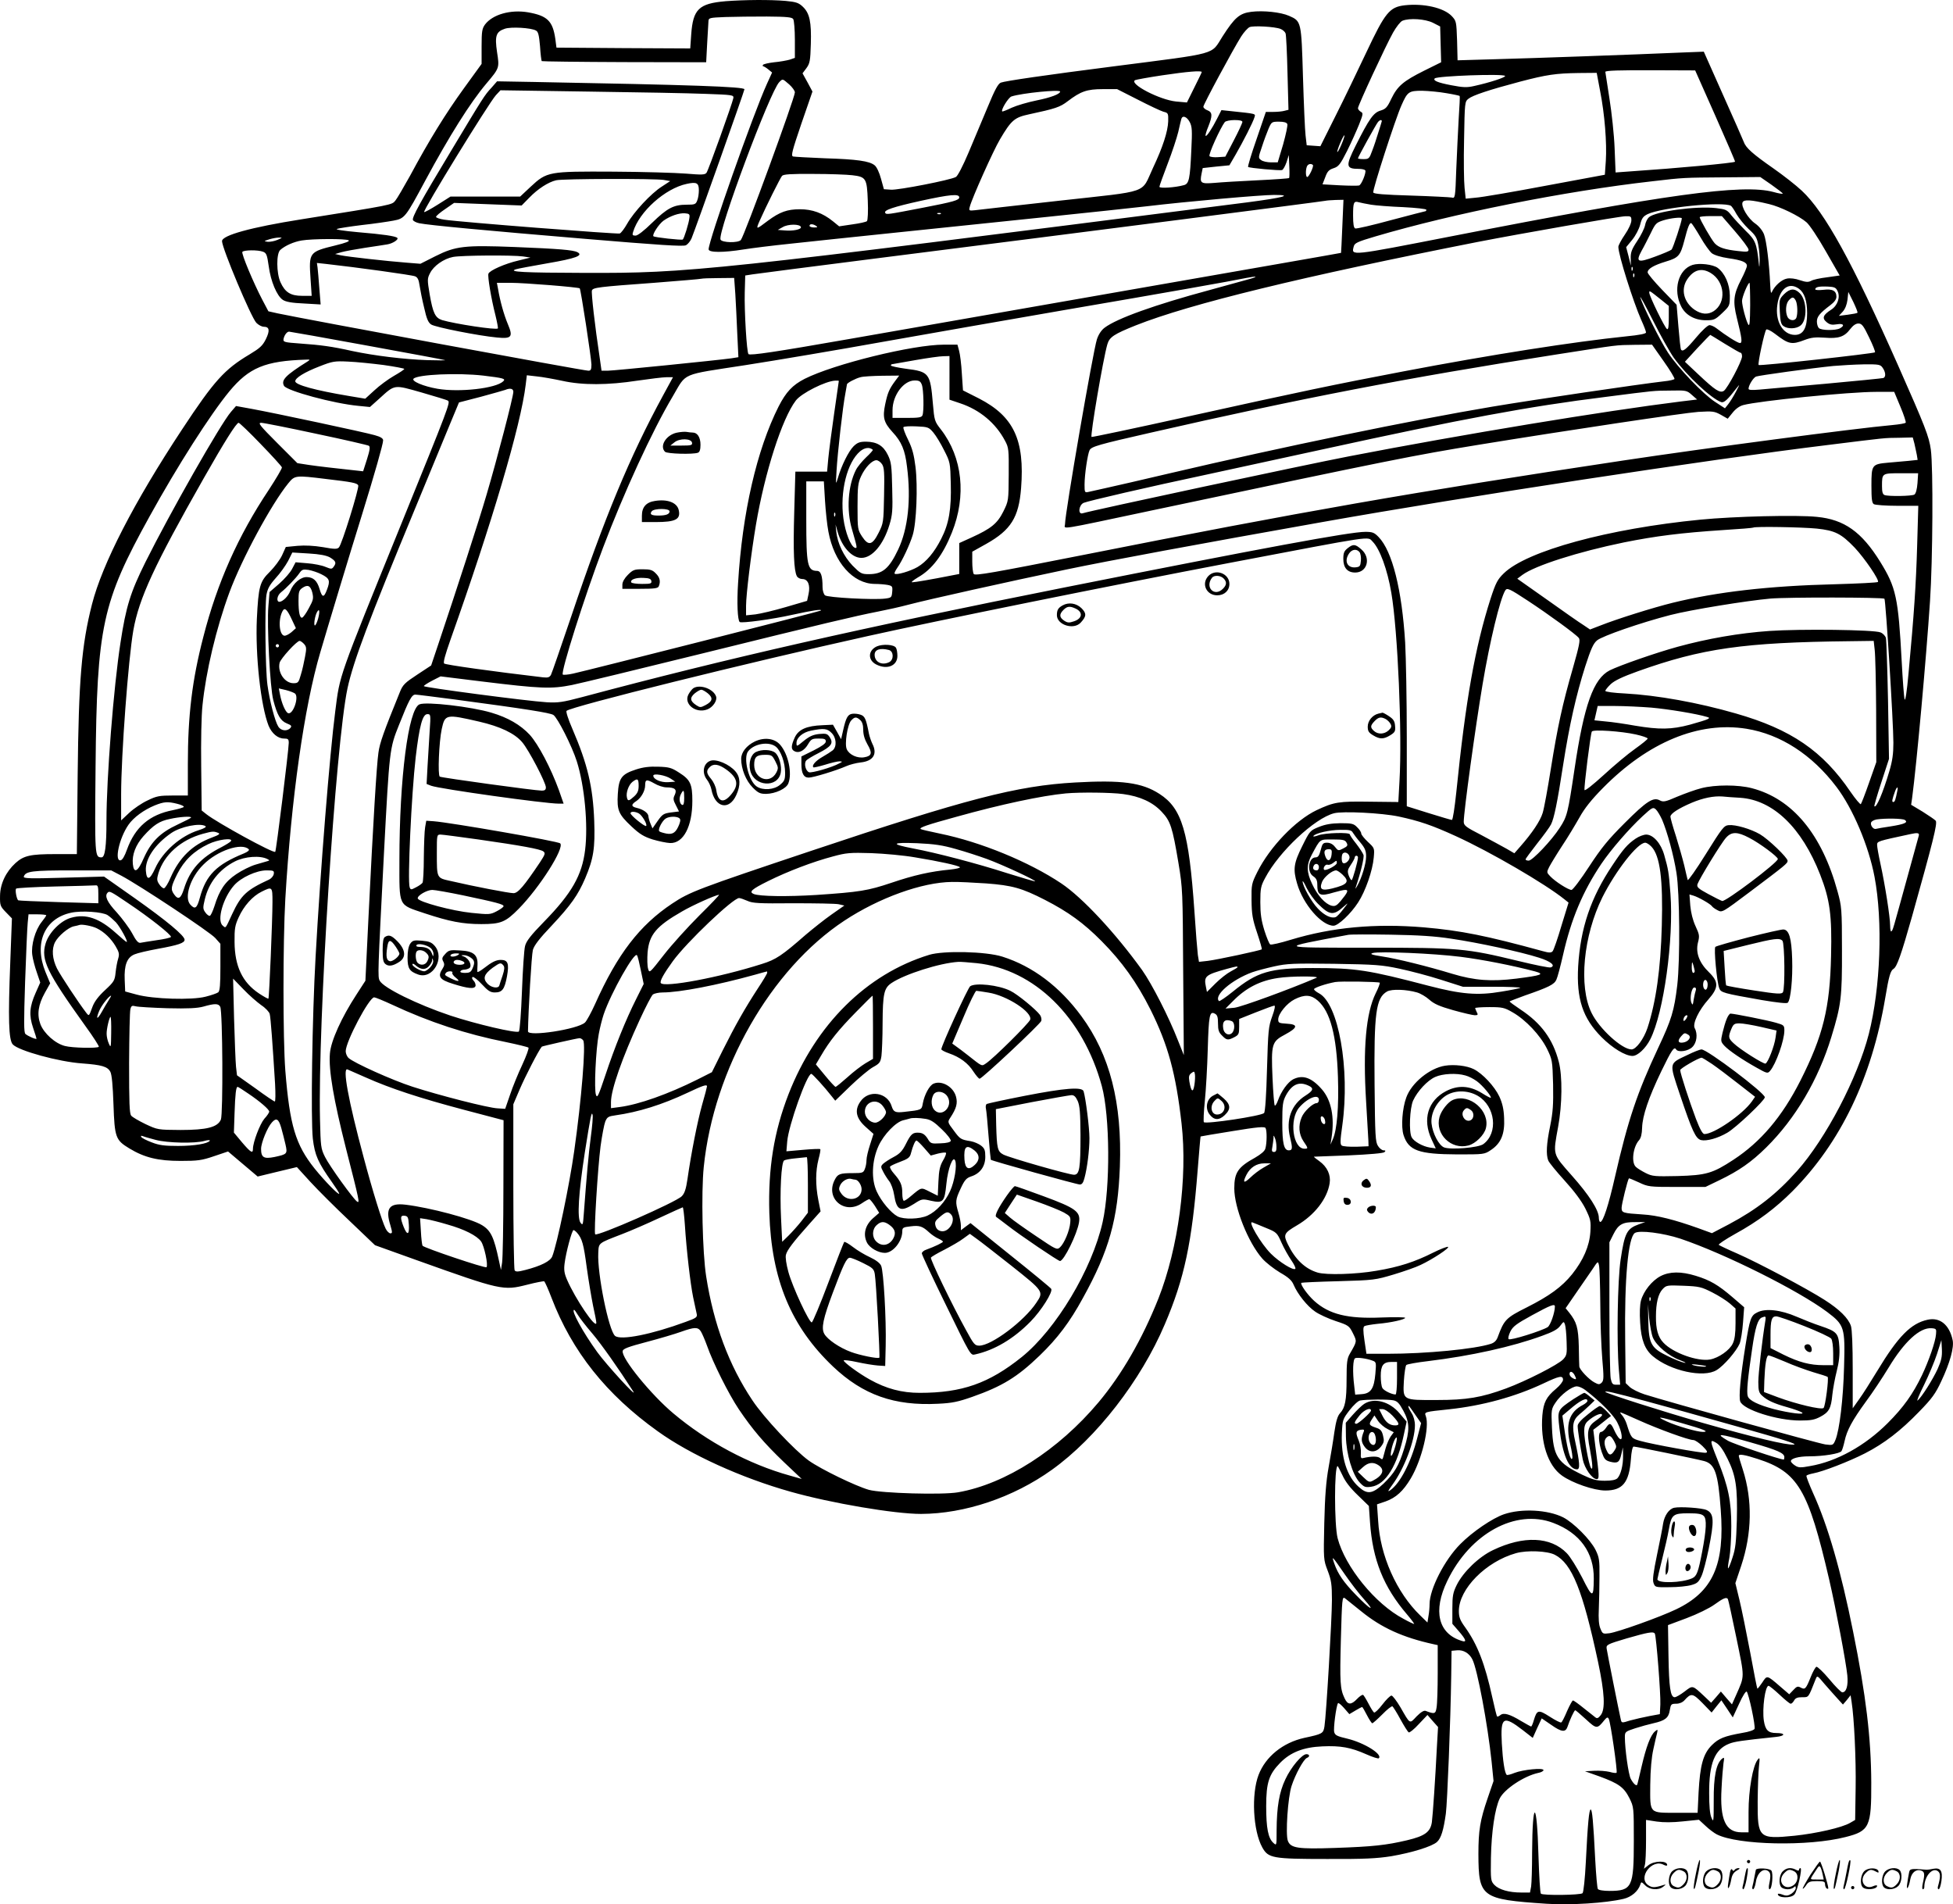 <svg version="1.0" xmlns="http://www.w3.org/2000/svg"
  viewBox="0 0 1200.053 1169.962"
 preserveAspectRatio="xMidYMid meet">
<g transform="translate(-0.574,1170.761) scale(0.1,-0.1)"
fill="#000000" stroke="none">
<path d="M4463 11700 c-163 -14 -199 -49 -210 -204 l-6 -86 -411 2 -411 3 -7
54 c-16 110 -49 142 -168 163 -107 18 -217 -13 -264 -75 -18 -25 -21 -42 -21
-135 l0 -107 -108 -149 c-111 -153 -214 -319 -332 -539 -39 -70 -79 -139 -90
-152 -22 -27 -13 -25 -578 -115 -309 -49 -487 -98 -487 -134 0 -43 178 -467
211 -502 13 -13 33 -24 46 -24 35 0 38 -24 12 -77 -20 -40 -37 -55 -100 -93
-153 -91 -217 -161 -414 -460 -296 -448 -491 -828 -554 -1075 -64 -251 -82
-464 -88 -1047 l-5 -488 -132 0 c-153 0 -194 -9 -245 -55 -59 -54 -94 -127
-95 -201 -1 -59 1 -65 36 -101 l37 -38 -10 -265 c-14 -354 -10 -481 15 -509
35 -39 282 -107 426 -117 121 -9 157 -19 174 -52 9 -18 15 -84 19 -200 7 -203
13 -219 97 -270 94 -57 178 -77 315 -77 106 0 130 3 206 29 l86 29 91 -77 91
-77 120 29 121 29 83 -91 c46 -50 154 -158 241 -240 l156 -149 262 -94 c512
-183 526 -186 672 -149 54 14 102 23 106 21 4 -3 25 -49 45 -102 126 -329 336
-593 652 -819 200 -144 515 -287 818 -372 248 -70 637 -136 800 -136 269 1
567 101 804 271 274 196 547 548 694 894 121 283 167 502 202 948 9 113 17
206 18 206 1 1 90 16 196 33 152 25 197 29 203 19 9 -14 9 -92 -1 -126 -4 -16
-27 -35 -63 -56 -105 -58 -128 -91 -128 -189 0 -119 85 -332 172 -431 22 -25
71 -63 109 -86 53 -30 73 -49 84 -76 24 -56 83 -131 132 -164 24 -17 81 -43
126 -58 79 -26 83 -29 106 -75 25 -51 26 -48 -19 -126 -17 -29 -20 -53 -20
-155 0 -131 -9 -177 -40 -210 -15 -16 -25 -48 -35 -116 -7 -52 -23 -148 -35
-214 -16 -89 -23 -178 -27 -345 -5 -224 -5 -225 21 -293 22 -58 26 -83 26
-180 0 -117 -35 -708 -46 -777 -7 -43 -12 -46 -124 -70 -131 -29 -238 -115
-281 -228 -45 -118 -34 -342 23 -445 37 -66 62 -71 398 -71 230 -1 306 3 395
17 128 22 251 60 281 88 25 23 40 73 54 174 9 70 29 568 33 850 l2 150 33 3
c40 4 76 -18 95 -56 31 -61 94 -399 118 -627 l12 -120 -36 -105 c-47 -137 -57
-199 -57 -344 1 -266 17 -278 417 -305 146 -10 366 4 475 30 48 11 90 47 103
88 5 18 7 18 30 -5 28 -28 81 -32 111 -8 18 14 18 15 1 10 -53 -17 -69 -17
-92 -2 -69 45 21 166 94 126 12 -6 21 -7 21 -1 0 28 -79 27 -115 -1 l-28 -22
6 24 c4 14 7 82 7 151 l0 125 65 -10 c42 -6 98 -6 162 1 l98 10 40 -37 c22
-21 54 -45 70 -53 131 -66 563 -75 792 -16 146 37 158 63 157 334 -1 274 -33
539 -111 925 -76 379 -155 653 -247 855 -24 54 -43 102 -40 106 2 4 21 10 41
14 60 11 220 73 318 123 119 61 220 139 333 256 79 81 101 111 137 189 52 110
79 207 69 251 -20 94 -78 142 -154 125 -102 -22 -181 -102 -309 -314 -40 -66
-90 -145 -112 -175 l-39 -55 0 236 c0 149 -4 249 -11 270 -16 48 -71 102 -162
160 -106 68 -409 229 -537 285 -58 25 -108 49 -113 53 -4 4 41 34 100 67 142
78 249 159 353 263 296 299 487 696 570 1188 22 132 32 167 51 178 21 13 47
87 113 320 130 464 158 575 146 590 -6 7 -43 32 -81 56 l-70 42 6 41 c28 211
86 850 110 1210 17 254 20 820 5 931 -11 81 -35 142 -201 517 -283 638 -451
943 -592 1074 -35 33 -113 94 -173 136 -129 90 -171 127 -184 165 -6 15 -63
146 -128 290 l-117 263 -130 -5 c-320 -14 -921 -35 -1141 -41 l-242 -7 -3 121
c-4 118 -5 121 -33 151 -49 51 -172 79 -289 66 -93 -11 -120 -44 -236 -290
-52 -110 -136 -285 -188 -388 l-94 -188 -42 3 -42 3 -7 60 c-4 33 -11 196 -16
362 -10 339 -10 340 -85 373 -52 23 -159 34 -232 25 -72 -9 -102 -34 -177
-151 -74 -116 -16 -100 -668 -184 -423 -54 -668 -90 -694 -100 -17 -6 -37 -43
-80 -147 -32 -76 -85 -202 -118 -281 -35 -83 -68 -147 -79 -152 -34 -19 -353
-81 -398 -78 l-44 3 -18 65 c-10 37 -26 72 -39 82 -32 26 -108 37 -305 43 -99
4 -187 9 -196 11 -14 4 -6 34 51 202 l68 197 -30 56 -31 56 24 32 c21 29 24
45 27 148 4 135 -7 189 -49 229 -25 24 -41 30 -107 36 -96 8 -248 7 -369 -2z
m417 -110 c5 -8 10 -65 10 -127 l0 -111 -32 -11 c-18 -5 -61 -13 -96 -16 -34
-4 -65 -11 -68 -16 -3 -5 -2 -9 3 -9 4 -1 18 -9 30 -19 l23 -19 -31 -68 c-85
-186 -359 -965 -359 -1018 0 -21 90 -21 215 -1 50 8 178 24 285 35 107 12 407
43 665 70 259 27 670 70 915 95 245 25 519 55 610 65 251 30 706 70 784 70
120 0 61 -16 -159 -45 -3323 -424 -3430 -436 -4080 -434 -371 1 -469 6 -420
22 11 4 99 20 195 37 175 30 222 48 184 68 -27 14 -114 21 -386 32 -307 12
-362 6 -486 -56 l-93 -47 -87 7 c-117 9 -359 36 -402 45 l-35 8 38 11 c21 6
86 18 145 27 59 9 121 18 137 21 33 5 72 30 62 40 -11 11 -86 22 -241 35 -88
8 -141 16 -130 20 10 4 80 15 154 24 74 8 161 21 193 27 70 13 74 19 197 248
146 271 275 477 375 595 80 95 80 95 65 192 -15 101 -6 126 48 144 38 13 161
6 191 -11 14 -7 19 -28 25 -96 3 -48 8 -90 11 -92 2 -2 230 -5 507 -6 l503 -1
6 115 c4 63 7 125 8 137 1 21 6 22 104 26 56 2 171 3 255 3 124 -1 155 -4 162
-16z m3930 -22 l45 -23 3 -110 3 -110 -105 -52 c-128 -64 -163 -94 -201 -172
-25 -53 -34 -63 -67 -73 -43 -13 -69 -50 -152 -215 -63 -126 -61 -143 19 -143
19 0 36 -4 40 -9 7 -13 -23 -88 -38 -93 -7 -2 -60 -2 -118 1 l-107 6 17 44
c13 36 23 46 51 55 31 10 41 23 83 106 26 52 59 126 74 163 25 64 26 70 10 78
-9 6 -17 15 -17 22 0 16 171 385 216 465 20 35 45 67 57 72 44 18 140 11 187
-12z m-936 -38 c13 -5 27 -17 31 -27 4 -10 9 -120 12 -244 l6 -226 -24 -6
c-13 -4 -45 -7 -70 -7 l-45 0 -57 -167 c-32 -91 -55 -168 -52 -171 7 -7 195
-24 209 -19 7 3 19 25 27 48 l14 44 3 -69 c2 -37 1 -70 -1 -72 -2 -3 -89 -9
-193 -14 -104 -5 -223 -12 -265 -16 -86 -7 -92 -2 -80 57 l7 34 82 9 82 8 39
67 c45 78 106 197 115 228 7 23 14 21 -146 38 l-57 6 -27 -53 c-31 -61 -64
-111 -70 -105 -3 2 4 28 16 56 27 68 26 89 -5 101 -14 5 -25 15 -25 22 0 14
184 355 232 431 17 27 41 53 52 58 24 10 155 3 190 -11z m2672 -534 c68 -154
123 -280 121 -282 -8 -8 -355 -40 -638 -59 l-96 -7 -6 149 c-3 81 -18 220 -32
307 -14 88 -25 161 -25 162 0 8 83 11 304 10 l248 -1 124 -279z m-3156 269 c0
-3 -21 -46 -46 -96 l-45 -91 -67 6 c-100 10 -289 108 -252 131 5 3 81 17 168
30 154 23 242 30 242 20z m2448 -117 c28 -142 42 -318 35 -429 l-6 -85 -366
-68 c-201 -38 -394 -71 -428 -73 l-61 -6 -7 67 c-4 36 -6 170 -3 297 4 227 4
232 27 250 26 21 128 55 317 105 164 43 220 51 360 53 l111 1 21 -112z m-584
93 c5 -8 -91 -40 -191 -62 -44 -10 -67 -9 -140 5 -84 16 -114 29 -101 42 16
15 423 30 432 15z m-4399 -52 c19 -17 35 -39 35 -49 0 -33 -310 -881 -332
-907 -16 -19 -117 -17 -125 3 -18 47 304 909 361 967 22 22 19 22 61 -14z
m2143 -94 c70 -36 140 -69 157 -74 29 -7 30 -10 29 -58 -2 -63 -33 -159 -94
-288 -75 -160 -10 -138 -570 -200 -267 -30 -502 -56 -523 -59 -37 -4 -39 -3
-32 22 13 51 144 344 185 413 70 119 90 135 178 154 163 35 191 44 239 81 79
60 117 74 216 74 l87 0 128 -65z m-478 50 c0 -15 -58 -37 -143 -54 -54 -11
-123 -31 -154 -45 -31 -15 -57 -25 -59 -23 -9 9 38 86 57 92 65 21 299 44 299
30z m2374 -10 c43 -7 79 -15 81 -17 2 -2 -1 -64 -6 -138 -4 -74 -11 -215 -15
-313 -6 -176 -7 -179 -28 -173 -11 2 -124 8 -249 12 -164 5 -230 10 -233 19
-6 14 136 452 173 535 37 84 45 90 127 90 39 -1 106 -7 150 -15z m-1578 -177
c15 -28 16 -53 10 -173 -8 -178 -14 -207 -46 -215 -54 -15 -150 -21 -150 -10
0 6 23 69 50 140 28 72 57 161 66 198 8 37 17 73 19 80 8 23 34 12 51 -20z
m324 0 c-1 -7 -24 -58 -53 -113 l-52 -100 -44 -3 c-24 -2 -48 1 -53 6 -9 9 67
175 94 210 6 6 32 12 59 12 33 0 49 -4 49 -12z m855 0 c-2 -7 -11 -38 -21 -68
-9 -30 -25 -79 -36 -107 -18 -50 -21 -53 -54 -53 -19 0 -34 2 -34 5 0 7 110
207 123 223 5 6 13 12 18 12 5 0 7 -6 4 -12z m-579 -13 c3 -8 -9 -64 -26 -125
l-33 -110 -41 0 c-23 0 -51 6 -61 14 -18 13 -18 15 5 82 12 38 31 88 41 112
18 41 20 42 64 42 31 0 47 -5 51 -15z m333 -124 c-12 -29 -24 -50 -26 -47 -2
2 6 27 18 55 12 29 24 50 26 47 2 -2 -6 -27 -18 -55z m-176 -127 c7 -8 -24
-74 -35 -74 -9 0 -11 41 -2 64 6 16 25 21 37 10z m-2830 -63 c84 -10 90 -19
95 -156 3 -65 0 -121 -5 -126 -5 -5 -45 -14 -90 -20 l-81 -12 -38 31 c-63 51
-127 74 -203 74 -78 0 -124 -17 -196 -70 -75 -57 -76 -57 -51 0 38 86 125 260
137 275 9 10 53 13 193 12 99 0 207 -4 239 -8z m5647 -58 c38 -27 70 -51 70
-55 0 -3 -26 1 -57 10 -189 51 -659 -14 -1978 -272 -630 -123 -616 -121 -601
-63 5 21 21 29 133 62 478 141 1162 278 1703 339 195 23 194 22 438 24 l224 2
68 -47z m-4990 -78 c0 -17 -33 -27 -225 -64 -218 -42 -223 -43 -230 -31 -10
16 48 36 220 74 179 39 235 44 235 21z m2354 -177 c-4 -90 -7 -163 -8 -164 0
-1 -586 -103 -1301 -228 -715 -125 -1491 -261 -1725 -302 -445 -78 -605 -102
-615 -92 -11 10 -26 268 -23 378 l3 105 45 7 c25 4 367 48 760 98 1296 164
2745 350 2760 354 8 2 37 4 63 5 l48 1 -7 -162z m2621 136 c69 -16 186 -73
231 -112 18 -15 71 -94 118 -177 l86 -150 -77 -11 c-43 -5 -88 -15 -99 -22
-17 -9 -32 -8 -68 4 -28 10 -60 14 -80 10 -33 -6 -75 -44 -92 -81 -6 -15 -9
-3 -11 45 -6 131 -23 269 -38 308 -10 25 -32 51 -55 67 -43 30 -87 103 -77
129 8 19 50 17 162 -10z m-2445 -4 c30 -5 119 -12 198 -15 78 -4 142 -11 142
-16 0 -5 -2 -9 -5 -9 -3 0 -98 -25 -212 -55 -114 -31 -212 -54 -220 -51 -9 4
-13 27 -13 79 0 81 4 91 35 82 11 -3 45 -10 75 -15z m2212 -7 c4 -2 20 -25 34
-51 15 -26 49 -67 75 -92 42 -38 51 -53 59 -99 6 -29 9 -74 8 -100 -1 -39 -2
-41 -5 -11 -13 124 -21 142 -81 200 -31 31 -70 73 -87 94 -27 35 -36 38 -94
45 -122 14 -373 -20 -413 -56 -10 -9 -21 -31 -24 -50 -4 -19 -25 -62 -48 -96
-34 -51 -41 -70 -40 -107 l1 -45 -14 57 -15 57 37 45 c21 26 42 66 49 93 10
40 18 51 46 65 86 41 464 79 512 51z m-4855 -49 c-3 -3 -12 -4 -19 -1 -8 3 -5
6 6 6 11 1 17 -2 13 -5z m4243 -41 c0 -16 -17 -54 -40 -87 -22 -32 -40 -66
-40 -75 0 -49 91 -337 141 -450 16 -35 29 -69 29 -76 0 -8 -40 -16 -122 -24
-320 -33 -828 -112 -1373 -216 -400 -76 -636 -125 -1318 -276 -324 -72 -591
-128 -594 -126 -9 9 71 479 97 569 13 45 41 63 176 117 333 132 1024 300 2099
512 273 53 868 157 908 158 34 1 37 -1 37 -26z m638 -68 c45 -52 82 -102 82
-111 0 -14 -9 -15 -62 -9 -83 9 -121 21 -146 48 -20 22 -92 147 -92 160 0 4
30 7 68 7 l68 0 82 -95z m-328 81 c0 -20 -54 -183 -63 -192 -7 -6 -52 -25
-101 -43 -107 -40 -121 -34 -83 36 15 26 40 76 57 110 28 58 33 63 77 77 45
14 113 21 113 12z m114 -115 c25 -44 57 -88 70 -99 16 -12 55 -24 102 -31 85
-12 114 -25 114 -47 0 -8 -16 -47 -36 -85 -46 -89 -51 -133 -26 -234 32 -128
35 -155 19 -155 -14 0 -88 47 -146 92 -13 10 -32 18 -41 18 -10 0 -46 -33 -81
-75 -63 -75 -84 -91 -94 -75 -3 4 -10 68 -16 142 l-11 133 -89 92 c-49 51 -89
99 -89 107 0 22 37 44 113 67 77 23 88 36 112 127 22 86 33 114 44 108 5 -4
30 -42 55 -85z m-5527 62 c5 -15 -48 -26 -102 -21 l-40 3 30 17 c33 20 106 20
112 1z m93 7 c12 -8 9 -10 -12 -10 -16 0 -28 5 -28 10 0 13 20 13 40 0z
m-3309 -86 c-18 -8 -45 -13 -60 -12 -25 4 -25 4 9 15 19 6 46 11 60 11 23 0
22 -1 -9 -14z m437 -3 c9 -5 -18 -16 -80 -31 -163 -40 -165 -42 -154 -206 l7
-104 -59 0 c-71 0 -105 22 -133 84 -25 56 -26 176 -1 198 29 26 83 50 131 58
64 11 273 12 289 1z m-526 -70 c21 -8 25 -19 35 -89 12 -92 50 -183 87 -207
18 -12 56 -19 129 -22 l103 -6 -8 99 c-4 55 -9 112 -11 128 l-4 28 56 -6 c189
-21 529 -68 547 -76 16 -6 23 -21 28 -57 4 -26 16 -88 28 -136 15 -68 25 -91
43 -103 25 -17 295 -70 404 -80 91 -9 101 3 67 83 -24 57 -48 143 -60 216 l-7
37 83 0 c88 0 418 -27 426 -34 7 -8 71 -427 72 -468 0 -31 -4 -38 -19 -38 -29
0 -1754 319 -1908 352 l-58 13 -37 70 c-55 105 -130 284 -123 295 8 12 96 13
127 1z m1598 -29 l45 -7 -73 -18 c-83 -19 -178 -61 -185 -81 -6 -16 17 -154
43 -255 10 -41 17 -78 15 -81 -7 -12 -266 28 -343 51 -42 14 -56 43 -76 158
-15 89 -15 97 2 130 22 45 84 89 142 100 53 10 366 12 430 3z m6817 -84 c-3
-8 -6 -5 -6 6 -1 11 2 17 5 13 3 -3 4 -12 1 -19z m10 -40 c-3 -8 -6 -5 -6 6
-1 11 2 17 5 13 3 -3 4 -12 1 -19z m-2357 -13 c-25 -7 -137 -38 -250 -69 -338
-91 -572 -175 -647 -232 -20 -15 -37 -41 -47 -71 -24 -74 -196 -1069 -196
-1135 0 -33 -69 -44 555 88 1467 310 1584 333 1987 399 560 91 1262 196 1349
202 89 5 99 4 139 -18 l42 -24 30 37 c19 24 43 41 66 47 98 26 650 81 817 81
l110 0 38 -91 c21 -49 35 -94 33 -98 -3 -5 -40 -11 -83 -15 -226 -20 -1156
-143 -1648 -217 -1310 -197 -1982 -315 -3323 -581 -557 -110 -665 -129 -673
-117 -5 8 -9 42 -9 75 l0 62 86 48 c151 85 200 162 214 342 23 296 -45 441
-258 551 l-99 50 -7 103 c-3 57 -11 120 -17 141 l-10 37 -84 0 c-191 0 -674
-119 -855 -210 -74 -38 -114 -80 -160 -170 -134 -266 -223 -652 -249 -1085 -8
-122 -3 -228 10 -239 11 -9 203 17 322 44 123 27 187 37 176 26 -5 -5 -1430
-367 -1522 -387 -31 -7 -60 -9 -63 -6 -14 14 133 478 247 779 127 336 302 718
429 931 87 148 44 129 445 191 193 30 577 95 855 145 278 49 782 138 1120 196
590 101 1020 177 1105 195 61 12 75 9 25 -5z m-3166 -92 c3 -54 9 -164 12
-244 l7 -146 -44 -7 c-87 -12 -721 -76 -758 -76 l-39 0 -11 78 c-30 198 -53
402 -48 415 7 18 39 22 382 47 154 12 285 23 290 25 6 2 53 4 106 4 l96 1 7
-97z m6236 -70 c-1 -105 -3 -133 -12 -119 -14 25 -38 115 -38 145 0 23 36 111
46 111 2 0 4 -62 4 -137z m299 101 c34 -24 51 -74 51 -151 0 -91 -24 -133 -75
-133 -74 0 -123 84 -108 185 14 100 71 142 132 99z m238 -15 c18 -37 0 -89
-39 -114 -50 -32 -58 -52 -29 -76 19 -16 33 -19 63 -14 41 7 52 -7 19 -25 -27
-14 -114 -13 -129 2 -7 7 -12 25 -12 40 0 30 17 51 83 101 24 18 37 36 37 51
0 37 -24 50 -80 43 -28 -3 -50 -2 -50 3 0 14 22 19 75 17 43 -2 52 -6 62 -28z
m-1084 -53 l47 -38 0 -75 c0 -52 -3 -72 -11 -67 -14 8 -109 203 -109 223 0 15
-1 16 73 -43z m1206 -80 c-2 -3 -29 -8 -59 -12 l-55 -7 24 26 c15 17 25 43 29
73 l5 48 31 -62 c16 -34 28 -63 25 -66z m-1128 -277 c79 -109 229 -250 291
-272 17 -6 40 15 96 88 20 25 19 22 -5 -23 -15 -29 -37 -64 -48 -78 l-20 -25
-60 39 c-73 47 -228 209 -290 303 -45 67 -156 290 -170 339 -3 14 31 -49 77
-140 46 -92 104 -195 129 -231z m1200 125 c23 -47 39 -88 36 -91 -9 -8 -708
-85 -715 -78 -7 7 36 207 47 218 5 4 28 -7 53 -26 85 -65 102 -69 183 -38 39
15 66 18 122 14 86 -7 122 5 158 53 17 22 34 34 50 34 21 0 31 -13 66 -86z
m-9233 -49 c257 -47 474 -87 482 -90 8 -2 -41 -2 -110 0 -144 5 -323 27 -460
56 -125 28 -193 37 -320 46 -98 7 -105 9 -102 28 5 24 21 45 34 45 5 0 220
-38 476 -85z m8347 10 c49 -30 92 -55 97 -55 4 0 8 -10 8 -22 0 -29 -90 -198
-112 -212 -24 -15 -53 4 -153 98 l-86 81 76 83 c42 45 78 82 80 82 1 0 42 -25
90 -55z m-377 -106 c40 -56 69 -105 67 -110 -3 -4 -31 -11 -63 -14 -162 -19
-794 -112 -1057 -156 -500 -84 -1289 -247 -1980 -409 -165 -39 -340 -79 -390
-90 -49 -11 -100 -22 -112 -25 -22 -5 -23 -2 -23 45 0 62 19 188 31 212 12 22
53 34 374 107 928 212 1573 337 2490 480 399 62 361 58 486 60 l106 1 71 -101z
m-4388 -103 l0 -134 65 -22 c121 -40 219 -122 276 -230 23 -42 24 -55 23 -207
-1 -162 -1 -163 -33 -228 -37 -74 -75 -105 -196 -160 l-75 -34 0 -95 0 -95
-52 -10 c-116 -23 -221 -41 -237 -41 -9 0 7 13 35 30 87 49 154 138 209 276
90 225 65 461 -67 632 -40 51 -41 56 -50 160 -16 188 -23 196 -166 214 -51 7
-92 16 -92 20 0 4 3 8 8 8 4 1 68 12 142 25 74 13 152 24 173 24 l37 1 0 -134z
m-3944 101 c-137 -86 -164 -115 -145 -150 18 -31 306 -109 457 -123 l71 -7 58
52 c97 88 87 86 260 37 83 -24 156 -46 161 -50 16 -10 7 -35 -288 -761 -390
-960 -375 -920 -404 -1146 -34 -261 -92 -986 -121 -1509 -21 -371 -30 -998
-17 -1118 12 -102 32 -147 118 -268 24 -34 44 -65 44 -70 0 -14 -89 77 -151
154 -117 146 -153 265 -180 602 -15 194 -15 790 0 1055 36 613 116 1181 215
1515 45 154 183 611 256 845 78 252 130 435 130 457 0 12 -15 22 -52 32 -62
18 -620 137 -758 162 l-94 17 -31 -36 c-63 -72 -377 -625 -525 -922 -93 -187
-120 -274 -154 -497 -42 -270 -86 -830 -86 -1094 0 -156 -9 -224 -30 -224 -42
0 -42 5 -37 557 8 863 40 1010 332 1538 171 310 373 626 490 768 121 146 220
187 470 195 27 1 28 0 11 -11z m467 -22 c70 -10 127 -21 127 -24 0 -4 -29 -23
-64 -43 -35 -20 -89 -60 -119 -88 l-57 -52 -102 17 c-204 34 -328 68 -328 90
0 21 57 56 150 92 79 31 92 33 175 29 50 -2 147 -12 218 -21z m9211 -17 c19
-27 21 -57 4 -63 -7 -2 -166 -18 -353 -35 -187 -16 -370 -33 -407 -36 -48 -4
-68 -3 -68 5 0 21 29 68 46 75 18 7 344 52 474 65 47 4 131 9 187 10 95 1 103
-1 117 -21z m-8599 -48 c124 -15 140 -19 123 -35 -45 -44 -270 -69 -404 -46
-87 15 -162 47 -147 62 26 26 269 37 428 19z m485 -32 c125 -28 281 -27 463 1
76 11 156 21 178 21 l40 0 -61 -112 c-203 -373 -359 -747 -565 -1360 -63 -185
-118 -346 -124 -357 -9 -15 -18 -18 -48 -15 -307 36 -600 77 -608 85 -7 7 6
53 39 147 255 718 432 1316 462 1566 l7 58 61 -7 c33 -3 104 -16 156 -27z
m2047 0 c-37 -50 -47 -73 -62 -144 -17 -81 -9 -112 45 -171 55 -59 77 -110 89
-213 26 -201 6 -381 -54 -508 -56 -118 -96 -152 -181 -152 -45 0 -51 4 -100
53 -54 57 -93 137 -100 212 l-4 40 13 -46 c27 -93 87 -159 146 -159 66 0 135
81 172 203 18 59 21 88 17 225 -3 140 -6 162 -27 205 -28 57 -67 80 -133 81
-39 0 -53 -5 -77 -28 -30 -29 -75 -119 -97 -196 -13 -43 -13 -41 -8 45 6 109
39 399 54 474 5 29 10 55 10 57 0 9 54 37 83 44 17 5 78 8 135 9 l103 1 -24
-32z m-347 -1 c0 -1 -13 -92 -29 -202 -16 -110 -32 -235 -36 -277 l-7 -78 -98
0 -97 0 -7 -249 c-7 -243 -2 -358 16 -393 5 -10 20 -18 34 -18 34 0 50 -37 38
-92 l-9 -42 -130 -38 c-71 -21 -156 -41 -187 -45 l-58 -6 0 59 c0 67 31 321
61 499 54 319 160 651 245 762 34 45 184 120 242 122 12 1 22 0 22 -2z m510
-23 c11 -28 14 -163 4 -188 -5 -13 -23 -16 -95 -16 l-89 0 0 47 c0 92 68 183
136 183 28 0 36 -5 44 -26z m-2510 -44 c0 -30 -101 -417 -164 -630 -49 -168
-187 -592 -298 -923 l-43 -128 -85 -56 c-76 -50 -89 -62 -107 -107 -100 -246
-124 -313 -132 -373 -11 -76 -32 -420 -61 -1010 l-19 -391 -55 -85 c-92 -141
-157 -285 -163 -361 -9 -102 23 -286 99 -586 83 -324 85 -336 68 -325 -22 14
-170 219 -197 274 -26 52 -27 64 -31 230 -14 589 96 2308 169 2650 36 166 131
418 414 1101 92 223 191 461 219 530 l52 125 135 35 c73 20 141 39 149 42 31
13 50 8 50 -12z m7242 -19 l32 -28 -100 -12 c-466 -58 -1336 -201 -2039 -337
-275 -53 -1580 -332 -1637 -350 -30 -9 -24 50 6 64 28 12 390 96 766 176 140
30 453 98 695 151 874 191 1271 265 1746 324 312 40 291 38 401 39 94 2 99 1
130 -27z m-8794 -302 c70 -72 128 -136 130 -143 1 -7 -35 -68 -80 -137 -189
-283 -318 -573 -403 -905 -69 -265 -95 -483 -95 -781 l0 -193 -92 0 c-82 0
-100 -3 -155 -30 -35 -16 -85 -50 -113 -76 l-50 -47 0 159 c0 241 44 831 75
1009 35 197 129 400 433 935 126 222 200 340 214 340 5 0 67 -59 136 -131z
m339 64 c172 -36 318 -70 325 -74 9 -6 7 -25 -11 -82 l-24 -75 -36 4 c-138 15
-236 26 -297 35 l-71 11 -124 124 c-106 106 -120 124 -99 124 14 0 165 -30
337 -67z m3794 7 c16 -19 46 -68 66 -109 37 -72 38 -77 41 -205 4 -155 -11
-246 -59 -339 -42 -83 -91 -141 -145 -173 -45 -26 -130 -51 -141 -41 -3 3 4
18 15 34 32 45 78 144 96 203 23 74 32 299 17 420 -9 72 -19 112 -45 165 -19
38 -32 73 -29 78 3 5 39 7 80 5 71 -3 76 -5 104 -38z m6028 -67 c5 -21 11 -52
15 -70 l5 -31 -57 -6 c-31 -3 -87 -8 -124 -11 -100 -9 -103 -13 -103 -140 0
-83 3 -108 15 -115 8 -5 73 -10 144 -10 l129 0 -7 -244 c-7 -241 -19 -420 -53
-785 -10 -113 -20 -175 -24 -160 -4 13 -12 119 -18 234 -21 393 -35 454 -132
611 -114 184 -221 260 -389 276 -123 13 -510 3 -715 -17 -565 -55 -1068 -192
-1209 -330 -38 -37 -49 -57 -81 -155 -95 -297 -153 -620 -211 -1192 -10 -93
-21 -168 -27 -168 -5 0 -69 19 -143 42 l-134 42 0 420 c0 232 -5 495 -10 586
-20 325 -79 561 -163 648 -27 28 -38 32 -82 32 -94 0 -623 -98 -1845 -341
-1256 -250 -2068 -434 -2970 -675 -117 -31 -146 -35 -215 -31 -118 7 -755 91
-755 99 0 4 23 19 52 34 l51 26 251 -31 c367 -45 429 -47 556 -22 58 12 413
98 790 191 765 189 952 233 1090 260 52 10 138 29 190 43 122 32 603 139 970
216 259 54 815 157 1570 291 883 157 2365 383 3110 474 363 45 341 43 437 44
l82 2 10 -37z m-6400 -39 c2 -2 -16 -23 -41 -46 -25 -24 -54 -59 -63 -78 -49
-96 -59 -247 -24 -365 32 -111 34 -118 18 -113 -26 9 -59 93 -71 181 -22 165
23 344 103 412 28 23 58 27 78 9z m57 -89 c13 -20 15 -51 12 -192 -3 -164 -4
-170 -33 -228 -39 -78 -63 -83 -102 -24 -27 42 -28 46 -28 183 0 124 3 147 22
188 25 54 67 98 94 98 10 0 26 -11 35 -25z m6362 -116 c-3 -38 -10 -64 -19
-70 -16 -10 -159 -12 -183 -3 -12 4 -16 20 -16 54 0 81 -1 80 117 80 l105 0
-4 -61z m-9781 26 c163 -19 194 -25 200 -40 6 -18 -101 -364 -119 -381 -11
-11 -27 -11 -98 2 -55 9 -110 12 -156 8 l-72 -7 -23 -51 c-13 -28 -47 -73 -75
-101 -62 -61 -70 -89 -80 -290 -10 -225 24 -534 72 -656 20 -48 57 -79 95 -79
25 0 29 -4 29 -27 -1 -50 -77 -663 -83 -669 -11 -11 -357 179 -423 231 l-29
23 -3 269 c-2 154 1 315 8 378 21 206 84 472 165 692 77 208 258 543 362 671
40 49 43 50 230 27z m3068 -132 c4 -65 13 -151 21 -192 35 -189 151 -320 285
-321 26 0 61 -3 78 -6 30 -6 32 -9 29 -43 -3 -34 -5 -36 -43 -41 -70 -9 -354
6 -370 20 -8 7 -15 29 -15 50 0 69 -10 100 -34 100 -59 1 -66 36 -66 317 l0
233 54 0 54 0 7 -117z m62 -95 c-3 -8 -6 -5 -6 6 -1 11 2 17 5 13 3 -3 4 -12
1 -19z m6032 -78 c113 -12 150 -31 233 -117 62 -66 154 -201 143 -211 -4 -4
-123 -10 -265 -14 -405 -10 -725 -47 -997 -114 -118 -29 -341 -99 -442 -139
l-65 -25 -40 27 c-23 14 -123 84 -224 156 l-183 129 32 24 c78 57 341 141 623
199 194 39 351 59 611 76 99 6 182 13 184 15 9 8 300 3 390 -6z m-2729 -80
c44 -44 91 -172 115 -315 40 -234 67 -869 50 -1158 l-7 -127 -177 2 c-190 3
-218 -2 -325 -52 -130 -62 -288 -227 -364 -379 -36 -72 -37 -79 -36 -175 1
-85 6 -116 34 -199 18 -54 31 -99 29 -102 -8 -7 -274 -64 -332 -71 l-54 -6 -7
43 c-3 24 -13 145 -21 268 -34 489 -76 632 -215 721 -108 70 -233 86 -518 70
-358 -20 -669 -101 -1622 -420 -696 -233 -746 -252 -854 -324 -200 -133 -337
-311 -474 -618 -24 -53 -52 -104 -62 -113 -46 -42 -350 -88 -350 -54 2 129 22
470 30 500 8 28 39 69 117 151 117 125 160 186 204 288 52 122 62 187 56 355
-8 209 -41 348 -134 564 -25 57 -41 107 -36 111 25 26 1113 296 1853 460 422
94 1489 310 2225 450 900 171 842 163 875 130z m-6407 -97 c36 -22 41 -33 24
-56 -12 -17 -15 -17 -52 -2 -21 9 -71 19 -111 22 l-72 6 -21 -40 c-11 -22 -47
-63 -80 -92 l-59 -51 -7 -86 c-10 -116 10 -503 30 -578 24 -92 44 -127 83
-143 28 -11 32 -16 22 -28 -19 -22 -58 -18 -74 8 -20 31 -53 155 -67 257 -13
98 -17 482 -6 553 7 38 19 60 57 103 27 29 61 77 76 105 l26 52 100 -6 c69 -4
109 -12 131 -24z m-52 -104 c50 -25 55 -39 34 -94 -19 -52 -30 -50 -46 5 -15
50 -38 71 -78 72 -37 1 -83 -37 -102 -86 -13 -33 -46 -65 -66 -66 -21 0 -15
39 9 58 34 27 91 86 112 116 17 25 23 27 58 22 22 -4 58 -16 79 -27z m-56
-113 c8 -35 6 -45 -21 -94 -16 -31 -35 -57 -41 -59 -15 -5 -23 31 -23 104 0
53 3 64 23 78 33 23 51 15 62 -29z m7470 -50 c126 -83 294 -205 312 -228 10
-12 3 -47 -36 -184 -65 -225 -94 -359 -136 -621 -19 -120 -41 -241 -50 -270
-15 -49 -64 -123 -139 -208 l-35 -40 -48 28 c-26 15 -96 52 -155 84 -96 49
-108 59 -108 82 0 61 71 578 116 846 44 262 107 523 139 575 11 18 26 11 140
-64z m2190 13 c8 -8 55 -762 55 -885 0 -68 -6 -111 -25 -175 -40 -135 -80
-228 -92 -215 -2 2 17 68 43 147 l47 144 -6 360 c-4 198 -10 370 -13 383 -4
13 -18 28 -33 34 -39 17 -495 22 -683 9 -186 -13 -380 -47 -563 -97 -138 -38
-355 -114 -418 -145 -100 -51 -158 -213 -216 -604 -41 -276 -46 -294 -91 -363
-50 -78 -168 -202 -191 -202 -11 0 -19 3 -19 8 0 4 32 47 71 97 39 49 77 101
85 117 19 37 39 134 75 368 38 243 79 425 135 602 35 108 50 142 73 161 32 27
272 110 451 156 124 32 469 88 615 101 105 9 690 8 700 -1z m-9785 -130 l24
-51 -28 -25 c-16 -13 -35 -23 -44 -21 -31 6 -38 99 -10 151 13 25 28 11 58
-54z m160 6 c-7 -24 -16 -42 -20 -40 -8 5 2 64 15 84 14 24 17 0 5 -44z m-86
-154 c15 -17 16 -27 6 -79 -6 -33 -17 -83 -26 -111 -13 -47 -17 -51 -45 -51
-54 0 -99 67 -85 126 7 26 105 134 123 134 5 0 18 -9 27 -19z m9651 -35 c4
-30 8 -197 9 -373 l1 -318 -44 -125 c-24 -69 -47 -128 -51 -133 -3 -4 -32 30
-63 75 -171 252 -366 385 -705 482 -232 67 -482 112 -683 123 -66 3 -119 10
-119 16 0 5 15 24 33 41 23 22 74 46 166 79 394 141 652 178 1303 185 l147 2
6 -54z m-9805 24 c0 -5 -4 -10 -10 -10 -5 0 -10 5 -10 10 0 6 5 10 10 10 6 0
10 -4 10 -10z m98 -293 c27 -21 -12 -133 -42 -121 -16 6 -40 61 -50 116 l-7
36 43 -10 c24 -6 49 -16 56 -21z m982 -37 c443 -59 585 -82 606 -95 26 -17
115 -193 144 -285 48 -152 70 -391 51 -545 -19 -155 -82 -266 -252 -440 -82
-84 -110 -120 -117 -150 -6 -22 -14 -147 -19 -277 -5 -132 -13 -242 -19 -248
-13 -13 -264 46 -421 98 -203 68 -411 170 -434 214 -13 23 -12 46 26 783 34
640 34 643 93 790 61 154 78 185 100 185 10 0 119 -14 242 -30z m7353 -50
c102 -9 279 -38 341 -57 17 -5 17 -7 4 -14 -9 -5 -58 -20 -109 -34 -113 -30
-186 -31 -336 -6 -61 11 -143 23 -181 26 l-69 7 10 44 10 44 106 0 c58 0 159
-5 224 -10z m585 -130 c209 -34 402 -159 552 -357 101 -133 198 -362 234 -552
52 -273 37 -683 -35 -966 -70 -272 -263 -641 -441 -842 -127 -142 -247 -236
-418 -327 l-105 -55 -85 31 c-146 52 -252 79 -340 84 -123 8 -130 10 -130 41
0 22 37 172 45 181 1 1 29 -10 61 -25 57 -27 64 -28 234 -28 l175 0 87 42
c118 57 195 110 287 201 179 177 320 416 400 679 60 196 66 243 65 533 0 254
-2 269 -27 360 -96 352 -277 570 -527 635 -84 22 -225 22 -310 0 -36 -9 -102
-33 -148 -52 -73 -32 -86 -34 -107 -23 -40 22 -81 -4 -216 -139 -103 -103
-143 -152 -219 -268 -52 -80 -100 -143 -108 -143 -20 0 -101 52 -131 84 -22
23 -22 25 -6 57 10 19 45 77 79 129 35 52 82 131 107 175 31 56 73 109 144
181 279 283 590 411 883 364z m-680 -35 c40 -9 72 -20 72 -25 0 -5 -35 -33
-77 -63 -43 -30 -130 -103 -193 -161 -67 -61 -116 -100 -118 -92 -4 18 37 346
45 359 8 14 181 2 271 -18z m1607 -342 c-12 -61 -16 -73 -26 -73 -10 0 -7 16
12 68 10 26 19 29 14 5z m-4758 -24 c104 -14 182 -50 237 -109 54 -57 66 -94
103 -315 26 -156 26 -172 29 -670 l4 -510 -36 90 c-56 144 -160 347 -220 432
-165 229 -367 446 -497 533 -199 133 -496 255 -746 306 -62 13 -115 25 -118
28 -10 9 36 25 222 76 273 76 522 129 670 143 89 8 278 6 352 -4z m3793 -23
c201 -14 377 -183 490 -472 60 -154 73 -249 67 -499 -7 -321 -49 -491 -189
-768 -112 -221 -243 -375 -411 -485 -128 -84 -168 -95 -343 -100 -140 -3 -155
-2 -195 18 -24 12 -52 29 -61 38 -30 26 -18 123 19 164 12 14 18 38 19 77 2
72 39 183 118 347 63 130 79 154 91 134 12 -20 75 -11 100 15 27 26 34 80 14
116 -14 28 25 110 85 177 63 72 63 107 3 166 -60 58 -83 120 -68 182 11 42 9
50 -15 102 -17 37 -28 82 -32 126 l-5 68 24 -7 c31 -9 106 -52 114 -65 4 -6
19 -17 35 -25 28 -15 29 -14 197 112 222 167 233 176 233 192 0 19 -117 132
-170 163 -57 33 -150 60 -192 56 -29 -3 -39 -15 -140 -177 -59 -95 -110 -167
-112 -160 -2 8 -12 48 -21 89 -10 41 -33 122 -51 180 -19 58 -34 112 -34 120
0 19 50 51 132 86 69 29 134 42 188 38 19 -2 69 -6 110 -8z m-9605 -37 c25 -6
43 -15 40 -19 -2 -4 -33 -13 -67 -20 -144 -28 -232 -104 -282 -242 -14 -40
-28 -64 -39 -66 -40 -8 -9 136 48 218 31 45 95 92 161 119 57 23 80 25 139 10z
m9124 -98 c32 -76 71 -218 88 -326 20 -125 23 -531 5 -690 -19 -158 -35 -211
-117 -385 -130 -278 -185 -441 -265 -790 -41 -181 -74 -280 -91 -280 -5 0 -9
12 -9 26 0 46 -59 139 -166 259 -120 136 -116 124 -84 300 25 135 27 311 4
399 -36 139 -108 237 -235 321 -39 26 -69 48 -67 50 2 2 44 18 93 36 147 51
181 68 194 97 7 14 25 82 41 152 50 221 121 390 236 561 59 87 168 213 253
292 59 54 64 57 81 42 10 -9 27 -38 39 -64z m-1619 20 c129 -28 203 -53 350
-120 215 -98 551 -294 669 -389 l25 -20 -44 -143 c-23 -79 -48 -150 -54 -156
-9 -10 -22 -10 -61 1 -347 95 -501 126 -730 146 -299 25 -562 1 -817 -76 -65
-20 -122 -33 -127 -29 -6 3 -22 42 -36 86 -19 62 -25 101 -25 174 0 84 3 99
30 149 84 160 303 366 423 397 53 14 293 2 397 -20z m-7420 -6 c0 -3 -37 -22
-82 -43 -108 -50 -164 -106 -209 -207 -36 -84 -61 -97 -67 -36 -6 57 18 118
65 171 62 69 98 93 163 106 58 13 130 18 130 9z m10530 -15 c23 -15 0 -26 -89
-40 -42 -6 -81 -13 -88 -15 -16 -5 -36 22 -30 39 3 8 18 16 34 19 56 8 158 6
173 -3z m-10442 -38 c8 -5 -6 -14 -41 -25 -112 -35 -221 -131 -268 -235 -33
-72 -52 -77 -57 -14 -5 72 56 163 157 232 57 39 175 63 209 42z m77 -41 c16
-6 9 -12 -39 -30 -118 -44 -198 -122 -252 -245 -15 -36 -34 -66 -41 -66 -7 0
-20 11 -29 25 -15 22 -15 32 -5 67 35 114 138 206 274 243 60 16 65 16 92 6z
m9409 -31 c63 -32 176 -116 176 -130 0 -22 -321 -264 -342 -258 -7 2 -46 21
-86 43 -61 33 -71 42 -66 60 11 32 147 255 176 286 34 38 70 37 142 -1z m1042
13 c-3 -10 -35 -126 -71 -258 -91 -330 -87 -319 -97 -329 -4 -6 -8 10 -8 35 0
51 -31 250 -60 382 -11 50 -20 101 -20 113 0 23 0 23 205 67 44 10 56 7 51
-10z m-10371 -33 c-4 -6 -30 -22 -58 -37 -127 -64 -194 -138 -231 -257 -19
-60 -35 -69 -60 -34 -23 32 -20 47 19 126 42 83 102 141 190 183 59 29 154 41
140 19z m4455 -49 c58 -16 143 -44 190 -61 93 -34 302 -131 296 -137 -2 -2
-79 21 -172 50 -183 59 -435 125 -579 152 -140 27 -131 38 25 32 108 -5 156
-12 240 -36z m-4346 -1 c6 -6 -6 -16 -30 -26 -167 -68 -232 -132 -270 -271
-18 -67 -30 -75 -59 -43 -39 43 0 166 80 245 86 87 236 137 279 95z m4095 -50
c153 -25 263 -50 275 -60 4 -5 -23 -11 -60 -15 -119 -11 -225 -35 -360 -81
-146 -49 -196 -57 -463 -75 -179 -11 -348 -9 -384 6 -31 13 -13 29 90 80 119
59 273 118 398 151 81 22 104 24 235 20 80 -3 201 -14 269 -26z m-3979 -11
c13 -7 13 -8 0 -12 -8 -2 -41 -12 -72 -21 -32 -9 -86 -36 -120 -59 -69 -46
-104 -97 -135 -198 -10 -30 -22 -57 -28 -58 -5 -2 -18 7 -27 20 -16 22 -16 30
-4 80 24 103 89 185 185 234 61 31 157 38 201 14z m-898 -102 c108 -57 545
-346 577 -383 l31 -35 0 -143 c0 -107 -3 -146 -13 -155 -8 -6 -42 -18 -78 -27
-85 -22 -322 -15 -424 13 l-70 19 -3 71 c-4 91 14 138 60 157 18 8 83 23 143
34 127 23 165 36 165 56 0 25 -111 117 -306 255 l-189 133 -249 -7 c-206 -6
-248 -5 -244 7 11 33 51 38 295 38 l242 0 63 -33z m936 11 c-2 -12 -14 -27
-28 -34 -139 -64 -173 -95 -228 -213 -43 -93 -38 -87 -58 -70 -37 31 2 170 70
247 42 48 138 92 199 92 44 0 48 -2 45 -22z m4377 -58 c161 -12 220 -29 361
-101 144 -74 238 -142 349 -254 125 -126 216 -253 300 -420 108 -217 156 -392
191 -700 38 -334 -20 -766 -142 -1075 -100 -251 -225 -467 -368 -638 -247
-294 -572 -502 -863 -553 -96 -17 -470 -6 -548 15 -81 23 -294 126 -370 180
-87 63 -275 263 -346 370 -144 215 -238 467 -284 761 -23 146 -31 515 -15 672
61 602 412 1216 864 1514 214 141 478 236 661 238 39 1 133 -4 210 -9z m-5455
-66 l0 -56 -242 7 c-134 4 -246 9 -250 11 -10 6 -21 65 -13 72 4 4 111 10 238
13 128 3 240 6 250 7 14 2 17 -7 17 -54z m1070 -48 c0 -109 -20 -590 -25 -594
-2 -2 -28 12 -58 32 -102 68 -149 167 -150 316 -1 82 3 103 25 151 32 71 86
131 141 158 66 33 67 31 67 -63z m-889 -6 c132 -88 271 -198 265 -209 -3 -5
-43 -14 -88 -20 -46 -7 -91 -14 -100 -16 -13 -2 -27 14 -50 58 -18 33 -61 91
-95 129 -59 63 -76 101 -56 121 11 12 18 9 124 -63z m3512 -77 c-71 -71 -169
-179 -218 -242 -88 -113 -89 -114 -97 -85 -5 16 -6 61 -3 101 10 108 53 160
212 251 65 38 206 101 227 102 4 0 -50 -57 -121 -127z m295 90 c32 -15 70 -17
282 -15 135 0 261 -2 279 -6 l35 -8 -80 -56 c-43 -30 -114 -87 -158 -124 -145
-127 -182 -152 -269 -179 -260 -83 -602 -147 -621 -117 -7 12 19 58 74 134 85
117 370 388 407 388 8 0 30 -8 51 -17z m-3931 -88 c15 -10 37 -30 51 -44 25
-27 77 -121 66 -121 -3 0 -33 25 -66 55 -101 91 -184 120 -275 94 -64 -17
-137 -91 -157 -158 -30 -100 7 -176 245 -508 48 -66 85 -124 82 -127 -11 -10
-162 -7 -208 5 -60 15 -129 77 -151 134 -22 59 -14 119 28 194 l32 57 -29 70
c-72 177 -6 329 158 364 65 14 193 5 224 -15z m-377 -1 c0 -3 -13 -22 -29 -42
-39 -49 -65 -141 -57 -201 3 -25 16 -74 28 -108 l21 -62 -28 -63 c-38 -85 -42
-138 -16 -215 12 -34 21 -65 21 -67 0 -7 -52 15 -68 29 -10 9 -10 74 -2 320 6
171 13 334 16 363 l5 52 55 0 c30 0 54 -3 54 -6z m311 -80 c45 -22 88 -64 115
-110 22 -37 24 -49 16 -76 -6 -18 -13 -57 -16 -86 -5 -48 -9 -56 -65 -108 -41
-38 -65 -70 -77 -102 -22 -60 -21 -59 -39 -36 -46 60 -156 226 -179 271 -29
59 -34 119 -12 162 20 38 80 89 114 97 15 3 32 7 37 9 16 5 78 -7 106 -21z
m8324 -64 c164 -24 427 -81 536 -116 74 -23 105 -49 74 -60 -8 -4 -99 15 -202
40 -319 77 -359 81 -915 81 -571 0 -567 -3 -128 79 14 3 131 3 260 1 173 -3
272 -9 375 -25z m55 -111 c135 -17 319 -53 459 -90 60 -17 40 -24 -116 -44
-153 -19 -256 -12 -395 30 -147 45 -341 93 -428 106 -65 10 -79 15 -60 21 41
12 374 -2 540 -23z m-5036 -86 l17 -81 -46 -92 c-63 -125 -133 -298 -190 -470
-42 -125 -49 -141 -57 -120 -13 32 -1 282 17 375 7 39 21 93 30 120 45 133
191 391 205 363 5 -7 15 -50 24 -95z m6475 0 c1 -7 -3 -13 -9 -13 -5 0 -10 17
-9 38 1 33 2 34 9 12 4 -14 8 -31 9 -37z m-1814 13 c66 -14 181 -44 255 -68
l135 -43 182 0 c100 0 176 -3 170 -7 -7 -3 -59 -14 -116 -23 -146 -25 -247
-16 -447 36 -371 97 -445 109 -710 109 -266 0 -343 -23 -493 -145 -43 -35 -82
-61 -85 -58 -34 34 78 131 204 177 25 9 86 25 135 36 81 18 119 19 370 16 253
-4 292 -7 400 -30z m-995 9 c0 -2 -19 -14 -42 -26 -23 -12 -65 -45 -94 -74
l-52 -52 -6 30 c-14 67 -5 75 129 112 59 16 65 17 65 10z m-2890 -34 c0 -5
-26 -49 -58 -97 -78 -120 -137 -223 -216 -381 l-66 -133 -89 -45 c-180 -90
-361 -154 -478 -169 l-53 -7 0 38 c0 75 69 272 177 506 36 78 72 148 81 155 9
6 36 12 60 12 104 0 336 45 567 109 39 11 71 20 73 20 1 1 2 -3 2 -8z m3375
-31 c-163 -70 -461 -179 -504 -184 l-55 -5 45 45 c80 82 168 127 279 143 76
12 261 12 235 1z m-6484 -168 c26 -17 49 -42 52 -54 6 -22 18 -188 33 -430 3
-60 3 -108 -2 -108 -4 0 -58 36 -119 81 l-113 80 -6 52 c-3 29 -8 162 -12 297
l-6 245 64 -66 c34 -36 84 -79 109 -97z m8887 117 c-1 -13 -7 -23 -13 -22 -13
3 -18 30 -11 50 10 24 29 1 24 -28z m-2014 21 c2 -3 -8 -32 -25 -65 -60 -122
-79 -338 -59 -665 7 -113 13 -221 14 -240 l1 -35 -75 -3 c-41 -1 -81 2 -89 7
-11 7 -11 27 3 126 48 346 -24 748 -144 810 -17 9 -30 20 -30 25 0 9 71 33
130 44 33 6 267 2 274 -4z m1942 -46 c-3 -9 -9 -34 -13 -57 -5 -36 -7 -38 -15
-18 -7 20 -3 63 9 84 8 14 25 7 19 -9z m-1713 -14 c21 -6 55 -26 75 -44 29
-26 62 -41 147 -65 61 -17 121 -31 133 -31 19 0 21 3 12 19 -5 11 -10 22 -10
25 0 3 39 6 88 6 79 0 92 -3 142 -32 81 -46 170 -141 211 -223 33 -68 34 -72
38 -221 2 -124 -1 -169 -18 -254 -23 -111 -26 -175 -12 -212 5 -13 50 -68 100
-123 60 -66 104 -125 128 -172 33 -68 35 -77 31 -145 -6 -87 -43 -172 -112
-259 -63 -78 -140 -134 -279 -204 -128 -64 -139 -76 -178 -182 -8 -22 -21 -35
-43 -42 -99 -32 -395 -61 -637 -61 l-127 0 -12 81 c-9 62 -9 84 0 89 7 4 43
10 80 14 83 7 170 27 170 37 0 4 -65 5 -144 2 -209 -9 -323 19 -415 102 -41
37 -87 102 -79 111 3 2 106 7 229 10 218 6 227 8 338 41 63 19 138 45 166 59
73 34 182 106 168 111 -6 2 -48 -14 -92 -36 -111 -56 -209 -88 -348 -111 -126
-22 -307 -27 -361 -11 -77 23 -138 81 -183 174 -29 59 -24 69 56 116 108 63
186 163 201 259 8 51 -15 101 -64 136 -20 14 -35 26 -32 27 3 0 99 4 213 8
129 6 213 13 220 20 8 8 7 11 -6 11 -9 0 -25 12 -34 27 -16 24 -18 62 -21 375
-4 442 8 535 77 574 29 16 118 13 184 -6z m-8039 -47 c-10 -16 -29 -47 -42
-71 -29 -52 -39 -49 -17 4 14 34 61 94 73 94 2 0 -4 -12 -14 -27z m7429 -3
c77 -67 116 -215 124 -470 6 -185 -6 -324 -31 -381 l-15 -34 7 45 c19 124 -2
229 -60 295 -64 73 -118 91 -177 61 -32 -17 -73 -74 -92 -128 -7 -20 -16 -35
-20 -33 -4 3 -10 79 -14 169 -9 211 -5 224 78 268 78 42 81 62 10 66 -48 3
-53 5 -53 26 0 35 53 100 101 124 62 31 101 28 142 -8z m-5686 -26 c227 -106
452 -180 698 -229 72 -15 133 -30 138 -34 4 -4 -13 -51 -38 -105 -25 -53 -59
-136 -75 -184 l-30 -87 -47 3 c-59 3 -356 79 -523 133 -124 40 -359 146 -392
176 -10 9 -18 28 -18 42 0 59 144 331 175 331 7 0 58 -21 112 -46z m-1058 -12
c15 -28 18 -660 4 -693 -20 -47 -86 -64 -248 -64 -139 1 -140 1 -215 36 -41
20 -81 43 -88 52 -11 13 -13 81 -13 323 1 169 4 318 8 331 5 21 10 24 32 18
14 -4 103 -9 196 -12 127 -3 183 0 220 10 70 20 93 20 104 -1z m6464 -59 c-23
-63 -25 -86 -32 -326 -4 -155 -11 -261 -18 -268 -18 -18 -356 -69 -370 -56 -3
4 -1 62 6 130 7 67 15 210 18 317 6 209 11 237 43 220 16 -8 20 -21 20 -61 0
-40 5 -55 25 -74 28 -29 36 -30 75 -10 27 14 30 20 30 64 l0 48 103 41 c56 22
107 41 113 41 7 1 2 -25 -13 -66z m2545 -13 c-14 -22 -24 -19 -15 5 4 8 11 15
17 15 6 0 6 -7 -2 -20z m-9679 -87 c-1 -91 -2 -96 -14 -68 -8 17 -14 44 -14
60 -1 31 17 105 24 105 3 0 5 -44 4 -97z m6885 71 c21 -8 21 -58 0 -75 -20
-17 -48 -1 -52 30 -7 45 12 60 52 45z m2806 -84 c22 -14 0 -44 -34 -48 -30 -4
-34 12 -9 40 18 21 22 21 43 8z m-6791 -34 c18 -21 -10 -364 -55 -681 -29
-207 -105 -571 -135 -647 -12 -29 -68 -58 -165 -83 -46 -12 -60 -12 -66 -2 -4
6 -8 239 -8 516 l0 504 41 96 c31 72 113 233 134 258 2 3 215 51 231 52 6 1
17 -5 23 -13z m-1334 -229 c150 -67 333 -127 602 -198 l243 -64 -1 -415 c0
-228 -4 -435 -8 -460 l-7 -45 -13 60 c-30 141 -49 182 -103 215 -64 40 -321
108 -470 126 -101 12 -126 -23 -93 -128 12 -42 12 -48 0 -48 -8 0 -21 12 -29
28 -22 43 -81 233 -135 436 -96 357 -132 557 -100 543 8 -3 59 -26 114 -50z
m5090 -45 c-8 -51 -20 -43 -31 21 -5 31 -2 41 13 52 16 12 18 11 21 -7 2 -12
1 -41 -3 -66z m700 -4 c36 -16 31 -31 -18 -62 -87 -55 -121 -149 -94 -257 16
-66 15 -79 -8 -79 -30 0 -40 43 -40 170 0 110 3 130 22 167 37 68 80 88 138
61z m-3695 -5 c0 -4 -13 -55 -30 -113 -29 -104 -67 -297 -90 -457 -9 -62 -18
-88 -35 -105 -36 -37 -518 -248 -532 -234 -9 8 16 409 33 541 9 66 22 134 29
152 12 28 19 32 62 38 142 20 287 65 444 139 93 44 119 53 119 39z m-2819 -44
c73 -49 129 -98 129 -111 0 -6 -13 -26 -30 -44 -27 -32 -70 -144 -70 -185 0
-31 -14 -22 -67 40 l-50 60 4 118 c4 120 9 163 19 163 3 0 32 -18 65 -41z
m6579 -39 c0 -11 -6 -20 -14 -20 -23 0 -78 -51 -92 -87 -22 -51 -17 -105 11
-147 30 -44 30 -46 6 -46 -71 0 -94 179 -33 252 51 60 122 88 122 48z m-4474
-228 c-14 -106 -26 -245 -43 -472 -5 -68 -6 -73 -20 -55 -22 29 -12 184 26
430 36 228 42 258 48 233 3 -10 -2 -71 -11 -136z m4512 99 c3 -16 -1 -22 -10
-19 -7 3 -15 15 -16 27 -3 16 1 22 10 19 7 -3 15 -15 16 -27z m-6414 -43 c8
-29 20 -75 26 -102 13 -58 11 -60 -68 -77 -65 -13 -82 -3 -82 50 0 37 39 133
67 163 27 30 41 21 57 -34z m-771 -74 c71 -19 241 -23 300 -6 20 6 35 6 32 1
-12 -18 -94 -32 -195 -32 -84 0 -116 4 -162 22 -32 12 -61 27 -64 33 -5 8 -1
9 10 5 9 -4 45 -14 79 -23z m6886 -41 c1 -24 -3 -33 -15 -33 -13 0 -15 7 -10
31 3 17 6 41 7 53 0 20 1 21 9 1 5 -11 9 -35 9 -52z m-79 -129 c-25 -14 -62
-42 -82 -62 -40 -38 -48 -31 -23 18 23 45 62 70 109 70 l41 0 -45 -26z m-3556
-351 c10 -157 34 -363 51 -446 9 -40 18 -84 21 -98 6 -24 2 -28 -67 -53 -209
-77 -399 -115 -434 -86 -39 33 -110 384 -103 510 3 63 -2 58 148 116 52 20
156 65 230 100 74 35 138 63 141 64 3 0 9 -48 13 -107z m-1696 0 c4 -63 -10
-68 -32 -13 -22 56 -21 72 7 68 19 -3 22 -10 25 -55z m238 1 c103 -29 180 -68
206 -104 19 -27 45 -146 33 -158 -8 -8 -384 119 -393 132 -3 6 -8 46 -10 89
l-5 80 40 -6 c22 -4 80 -18 129 -33z m5027 -20 c67 -27 70 -30 97 -91 15 -34
43 -83 60 -108 18 -26 29 -49 25 -53 -12 -12 -99 42 -150 93 -62 62 -146 206
-113 192 7 -3 44 -17 81 -33z m2294 22 c-75 -27 -88 -52 -113 -217 -19 -126
-25 -511 -11 -676 l8 -93 -25 0 c-21 0 -26 6 -33 38 -4 20 -8 217 -8 437 l0
400 25 50 c30 60 56 75 135 74 l60 0 -38 -13z m-6525 -53 c31 -36 40 -69 59
-212 11 -80 29 -186 39 -236 11 -49 20 -96 20 -105 -2 -41 -130 149 -180 265
-17 39 -20 61 -15 100 8 66 45 205 55 205 4 0 14 -8 22 -17z m6780 -36 c272
-92 723 -317 901 -450 106 -80 111 -95 104 -335 -5 -200 -28 -390 -53 -451
-14 -33 -15 -34 -62 -28 -43 6 -964 261 -1112 308 -36 12 -76 32 -90 45 l-25
24 -3 263 c-5 376 18 630 59 659 28 19 175 0 281 -35z m-493 -397 c0 -113 6
-265 12 -338 10 -116 10 -135 -3 -149 -14 -13 -19 -13 -45 1 -33 17 -93 80
-93 99 -1 7 -2 62 -3 122 -3 115 -13 150 -59 208 l-22 27 64 93 c35 50 80 116
100 145 35 53 35 53 41 25 4 -15 7 -120 8 -233z m-279 -19 c0 -38 -27 -115
-44 -127 -36 -23 -230 -84 -240 -74 -5 5 0 24 10 46 16 32 37 48 134 101 113
62 140 72 140 54z m-6003 -53 c11 -18 50 -69 88 -113 56 -66 161 -215 251
-355 34 -54 -166 165 -220 240 -89 123 -164 260 -142 260 2 0 13 -15 23 -32z
m6075 -163 c3 -76 1 -85 -21 -109 -31 -33 -227 -133 -351 -179 -152 -56 -242
-71 -425 -71 -212 -1 -209 -2 -203 116 3 49 10 94 15 99 5 5 65 16 134 24 263
32 517 88 702 156 64 23 94 39 110 61 21 28 22 28 29 8 4 -12 9 -59 10 -105z
m-5320 63 c8 -13 25 -52 38 -88 37 -106 134 -299 195 -390 85 -126 156 -209
277 -325 l110 -104 -74 21 c-249 69 -507 207 -715 382 -136 114 -320 339 -311
383 2 14 34 26 148 56 80 21 174 49 210 62 84 30 104 30 122 3z m7590 -17 c-3
-46 -45 -166 -87 -254 -55 -114 -112 -195 -210 -293 -139 -139 -313 -236 -478
-264 -58 -11 -71 -10 -92 4 -14 9 -25 21 -25 26 0 17 48 30 113 30 88 0 189
17 198 32 5 7 13 34 19 61 14 66 46 126 131 243 41 55 103 149 139 208 97 161
193 249 265 243 28 -2 30 -5 27 -36z m10 -214 c-30 -65 -98 -173 -123 -194 -8
-6 10 37 39 95 29 59 65 145 80 191 l27 85 3 -56 c2 -45 -3 -69 -26 -121z
m-3473 51 c23 -8 24 -11 18 -80 -8 -92 -28 -122 -84 -126 l-40 -3 -6 53 c-11
88 -8 166 6 171 14 6 72 -2 106 -15z m151 -108 c0 -55 -4 -100 -9 -100 -23 0
-73 24 -81 40 -6 10 -10 43 -10 74 0 65 16 86 66 86 l34 0 0 -100z m1090 21
c15 -28 13 -33 -10 -21 -11 6 -20 17 -20 25 0 21 17 18 30 -4z m-70 -31 c0
-10 -19 -35 -43 -55 -60 -50 -77 -84 -84 -163 -13 -164 33 -308 120 -370 64
-46 197 -92 267 -92 106 0 146 48 157 191 3 47 10 79 17 79 16 0 384 -76 433
-89 66 -18 86 -74 102 -298 26 -339 -48 -505 -274 -613 -100 -48 -355 -139
-410 -147 -40 -5 -42 -4 -55 28 -10 22 -13 62 -10 123 2 50 4 141 4 201 1 98
-2 115 -24 160 -32 64 -135 167 -199 200 -94 47 -256 56 -364 19 -70 -24 -193
-107 -268 -183 -97 -97 -189 -277 -189 -369 0 -20 -3 -54 -7 -75 l-6 -38 -44
43 c-146 141 -247 368 -259 582 l-7 101 53 18 c64 23 108 63 155 142 68 115
116 315 92 382 -10 26 -10 26 143 42 205 22 406 77 580 159 97 46 120 51 120
22z m136 -62 c94 -72 175 -154 198 -201 29 -56 36 -118 13 -98 -8 6 -22 29
-32 51 -21 47 -29 49 -51 15 -9 -14 -23 -25 -30 -25 -19 0 -17 -62 4 -124 15
-43 22 -51 51 -59 47 -12 58 -4 69 45 l10 43 1 -50 c1 -59 -14 -118 -35 -140
-11 -10 -35 -15 -77 -15 -51 0 -76 7 -137 36 -155 74 -180 113 -188 291 -5
109 -4 114 22 153 31 48 100 100 131 100 12 0 35 -10 51 -22z m374 -69 c102
-27 356 -98 565 -157 287 -81 371 -108 342 -110 -44 -4 -244 44 -557 133 -243
69 -600 183 -600 191 0 8 43 -2 250 -57z m-1552 5 c24 -5 36 -18 61 -64 39
-72 40 -121 5 -232 -33 -107 -60 -151 -127 -216 -68 -63 -99 -68 -152 -20 -73
64 -110 181 -104 330 4 82 5 86 47 141 24 31 53 58 65 60 36 7 172 8 205 1z
m135 -90 l35 -50 -24 -92 c-37 -146 -104 -277 -165 -320 -19 -13 -16 -6 13 34
73 99 138 272 138 364 0 28 -8 56 -20 75 -11 17 -20 34 -20 39 0 12 2 10 43
-50z m1374 -33 c120 -54 304 -121 334 -121 10 0 35 -17 56 -37 30 -30 34 -39
20 -41 -20 -4 -330 52 -403 73 -54 15 -56 18 -83 104 -6 19 -19 43 -28 53 -9
10 -14 18 -10 18 3 0 54 -22 114 -49z m263 -17 c137 -39 171 -53 130 -54 -36
0 -158 35 -222 64 -74 34 -52 32 92 -10z m-414 -115 c14 -28 14 -33 -1 -55
-18 -28 -31 -30 -43 -6 -20 38 -22 70 -6 86 19 19 29 14 50 -25z m839 -4 c164
-47 205 -65 205 -90 0 -8 -2 -15 -3 -15 -24 0 -312 97 -344 116 -82 48 -58 46
142 -11z m-144 -100 c51 -103 62 -174 57 -378 -4 -134 -8 -174 -27 -230 -12
-38 -24 -67 -27 -65 -2 3 1 31 8 64 6 32 12 120 12 194 0 155 -18 244 -85 410
-48 119 -48 127 -8 103 21 -12 43 -43 70 -98z m185 -1 c248 -80 311 -188 439
-739 43 -186 104 -510 112 -591 6 -63 -6 -104 -31 -104 -7 0 -43 36 -80 81
-37 44 -73 78 -79 76 -6 -2 -22 -30 -35 -63 -29 -73 -35 -79 -61 -65 -18 10
-25 8 -46 -15 l-25 -26 -57 49 c-81 70 -79 69 -109 23 -15 -22 -28 -39 -30
-37 -2 2 -22 102 -44 223 -23 120 -52 265 -66 322 l-25 103 36 107 c66 199 70
402 10 590 -14 42 -25 80 -25 85 0 13 36 7 116 -19z m-2551 -101 c17 -38 48
-78 94 -122 l68 -66 7 -100 c16 -231 83 -398 228 -567 27 -32 46 -58 43 -58
-4 0 -34 14 -66 32 -173 91 -358 319 -404 495 -21 82 -21 443 0 443 2 0 15
-26 30 -57z m1295 -292 c164 -62 251 -183 249 -344 -1 -120 -8 -119 -71 7 -32
62 -74 130 -95 151 -99 102 -265 109 -453 19 -87 -41 -183 -134 -223 -214 -23
-47 -27 -66 -27 -146 l0 -93 40 -46 c45 -52 50 -70 18 -59 -145 44 -179 184
-89 369 140 291 420 444 651 356z m10 -196 c105 -54 171 -218 265 -657 41
-193 46 -293 16 -329 -14 -18 -22 -21 -32 -13 -8 6 -40 32 -72 57 -32 26 -61
47 -66 47 -4 0 -20 -29 -36 -65 -15 -36 -31 -68 -36 -70 -4 -3 -36 13 -70 35
-70 45 -79 43 -98 -20 -6 -22 -14 -40 -17 -40 -3 0 -31 16 -62 34 -69 42 -107
53 -127 36 -9 -7 -18 -11 -20 -8 -3 2 -16 56 -30 119 -45 205 -91 323 -166
428 -32 44 -39 63 -39 101 0 135 166 303 351 355 68 19 193 14 239 -10z
m-1291 -120 c34 -49 87 -119 119 -154 74 -83 37 -63 -49 26 -77 79 -112 130
-134 193 -19 54 -15 50 64 -65z m102 -228 c123 -100 255 -160 442 -201 l27 -6
0 -173 c0 -94 -3 -189 -7 -210 -6 -40 -12 -42 -67 -21 -11 4 -29 -7 -56 -34
-44 -47 -38 -50 -99 56 -23 39 -48 72 -55 72 -8 0 -33 -25 -56 -55 -23 -30
-46 -52 -51 -49 -5 3 -20 27 -34 54 -14 27 -29 51 -33 54 -5 3 -22 -8 -37 -24
-37 -39 -58 -38 -77 3 -28 58 -30 98 -23 364 7 248 8 263 25 251 9 -7 55 -44
101 -81z m2252 76 c3 -5 26 -111 52 -237 52 -253 52 -231 -2 -354 l-25 -56
-34 39 -34 40 -30 -35 -30 -34 -42 40 c-74 69 -70 68 -121 29 -25 -19 -52 -35
-61 -35 -26 0 -35 60 -38 254 l-3 189 115 43 c64 24 140 61 170 83 55 40 75
48 83 34z m-449 -212 c9 -15 37 -373 34 -435 l-3 -60 -65 -12 c-36 -7 -89 -19
-118 -27 -51 -16 -52 -16 -57 6 -12 52 -84 414 -87 436 -3 23 4 27 122 62 132
38 165 44 174 30z m1124 -401 l32 -35 24 28 23 29 6 -39 c16 -100 28 -357 25
-532 l-3 -195 -31 -18 c-49 -29 -208 -65 -341 -79 -221 -22 -228 -15 -227 211
1 86 4 182 8 215 6 54 5 58 -8 41 -30 -37 -56 -186 -56 -320 l0 -126 -44 0
c-97 0 -133 79 -122 269 3 64 9 134 12 156 6 35 5 38 -9 27 -36 -30 -52 -110
-51 -257 0 -131 -1 -137 -14 -105 -10 23 -14 73 -14 150 -1 183 34 269 122
304 35 14 79 20 288 42 59 6 61 24 2 24 -49 0 -67 18 -76 76 -11 74 8 214 29
214 5 0 36 -25 68 -55 32 -30 62 -55 68 -55 6 0 15 9 21 20 8 15 21 20 49 20
42 0 37 -6 83 110 10 25 10 25 56 -30 26 -30 62 -70 80 -90z m-528 -68 c12
-56 20 -109 17 -116 -3 -8 -35 -19 -74 -25 -111 -20 -146 -33 -189 -76 -53
-53 -72 -123 -81 -289 l-6 -126 -127 0 c-173 0 -165 -8 -164 172 1 94 8 169
19 218 9 41 19 86 23 100 5 23 4 24 -13 10 -27 -23 -54 -94 -82 -215 -14 -60
-26 -112 -28 -114 -7 -7 -25 11 -39 38 -14 26 -36 184 -36 255 0 33 2 35 63
55 34 11 85 25 112 31 72 16 94 33 101 80 6 37 9 40 39 40 20 0 39 8 51 21 41
46 51 44 111 -17 l56 -58 30 38 30 37 35 -52 35 -53 39 84 c22 49 42 80 47 74
5 -5 19 -55 31 -112z m-2436 -4 c20 12 39 22 41 22 3 0 16 -22 30 -50 14 -27
29 -50 33 -50 4 0 32 25 62 55 29 30 57 52 62 49 4 -3 27 -39 49 -80 22 -40
45 -77 51 -80 5 -3 33 19 62 51 l53 56 32 -37 33 -37 -7 -121 c-10 -199 -25
-418 -31 -464 -9 -60 -43 -85 -153 -111 -128 -30 -208 -39 -442 -47 -230 -8
-273 -1 -290 44 -15 40 0 267 23 337 23 71 74 164 94 172 19 7 18 23 -3 23
-27 0 -94 -79 -129 -154 -38 -80 -53 -168 -54 -315 0 -94 0 -94 -20 -76 -32
29 -44 91 -44 225 0 146 17 196 86 267 64 65 143 96 259 101 112 5 174 -6 271
-49 38 -17 73 -28 76 -24 25 24 -89 95 -192 120 -64 15 -77 21 -82 41 -6 22
12 159 23 177 3 5 19 -9 37 -29 l33 -38 37 22z m1417 -54 c65 -60 69 -60 113
-5 16 19 21 20 27 8 11 -19 55 -324 48 -331 -3 -3 -22 -1 -42 5 -21 5 -63 9
-95 7 l-57 -3 90 -32 c117 -43 149 -66 183 -133 27 -55 27 -56 27 -265 0 -282
-11 -305 -150 -305 -38 0 -67 5 -71 12 -4 6 -11 86 -16 177 -12 241 -19 311
-28 311 -10 0 -18 -83 -30 -324 -5 -100 -14 -184 -20 -190 -12 -12 -244 -15
-256 -3 -5 5 -11 110 -15 235 -9 342 -37 354 -39 17 0 -93 -3 -187 -6 -208
l-7 -37 -54 0 c-76 0 -137 18 -165 47 -22 24 -23 30 -21 166 3 159 24 302 54
365 28 57 149 138 237 157 17 3 32 11 32 17 0 16 -127 3 -178 -17 -24 -10 -45
-15 -48 -12 -13 12 -24 88 -30 192 -9 165 8 176 131 81 l59 -46 27 60 28 60
60 -41 c61 -43 86 -46 98 -12 14 43 42 103 48 103 3 0 32 -25 66 -56z M3026
11169 c-43 -46 -49 -56 -246 -384 -194 -322 -243 -412 -237 -429 3 -7 20 -16
39 -20 59 -12 410 -45 1021 -96 454 -38 602 -48 618 -39 11 6 27 25 34 42 24
58 325 906 325 916 0 16 -324 27 -1292 45 l-228 4 -34 -39z m1314 -38 c168 -6
175 -7 172 -26 -7 -35 -153 -443 -165 -459 -10 -13 -29 -13 -127 -5 -63 5
-263 11 -445 12 -398 2 -408 1 -509 -93 l-64 -60 -214 0 -214 0 -79 -50 c-43
-27 -81 -48 -83 -45 -9 9 398 671 441 718 l28 30 542 -8 c298 -4 621 -10 717
-14z m-255 -529 l39 -7 -52 -34 c-66 -42 -171 -155 -212 -227 -17 -30 -37 -57
-46 -61 -14 -5 -981 70 -1079 85 -27 4 -50 12 -50 17 0 6 25 27 56 48 l55 38
207 -8 208 -8 47 48 c52 54 117 96 165 107 41 10 609 11 662 2z m215 -63 c0
-21 -4 -49 -10 -63 -9 -24 -15 -26 -65 -26 -80 0 -119 -21 -211 -110 -52 -51
-90 -80 -103 -80 -19 0 -21 4 -15 23 38 125 197 267 330 295 60 13 74 6 74
-39z m-58 -169 c-3 -32 -33 -129 -41 -134 -8 -5 -173 13 -180 20 -10 9 33 75
62 96 41 29 96 48 132 45 26 -2 30 -6 27 -27z M10406 10080 c-88 -28 -122
-154 -69 -257 27 -52 83 -83 151 -83 49 0 57 3 100 44 46 44 47 45 47 108 -1
70 -30 136 -75 170 -29 21 -112 31 -154 18z m112 -50 c87 -53 97 -182 18 -234
-36 -23 -75 -20 -117 8 -67 46 -87 126 -46 187 40 60 89 73 145 39z M4163
9049 c-65 -15 -106 -82 -71 -117 13 -13 173 -17 202 -6 11 4 16 19 16 49 0 46
-19 75 -48 75 -9 0 -26 2 -37 4 -11 2 -39 0 -62 -5z m95 -61 c3 -16 -5 -18
-65 -18 l-68 0 25 20 c32 26 103 24 108 -2z M4031 8630 c-55 -8 -81 -38 -81
-91 l0 -39 84 0 c124 0 156 17 142 75 -11 45 -69 67 -145 55z m89 -64 c0 -18
-22 -26 -69 -26 -44 0 -55 8 -40 27 16 18 109 18 109 -1z M3864 8176 c-21 -21
-34 -44 -34 -60 l0 -26 109 0 c90 0 110 3 115 16 12 30 6 55 -19 79 -20 21
-34 25 -81 25 -50 0 -59 -3 -90 -34z m144 -38 c3 -16 -5 -18 -57 -18 -33 0
-62 4 -66 9 -10 17 28 31 75 28 34 -1 46 -6 48 -19z M10968 9900 c-29 -30 -30
-33 -26 -106 3 -60 7 -79 23 -90 26 -19 78 -18 105 4 42 34 39 154 -5 198 -32
32 -60 30 -97 -6z m72 -39 c11 -22 13 -80 4 -105 -8 -22 -41 -20 -54 3 -15 30
-12 82 7 103 21 23 30 23 43 -1z M8286 8339 c-21 -17 -26 -29 -26 -65 0 -55
25 -84 73 -84 74 0 98 89 39 141 -38 34 -51 36 -86 8z m73 -23 c7 -8 11 -32 9
-53 -3 -33 -6 -38 -31 -41 -53 -6 -74 39 -41 86 17 25 46 29 63 8z M7430 8168
c-44 -48 -11 -118 55 -118 44 0 75 29 75 70 0 64 -85 96 -130 48z m94 -14 c21
-21 20 -40 -4 -64 -52 -52 -112 9 -67 68 13 17 52 15 71 -4z M6535 7988 c-27
-15 -35 -28 -35 -60 0 -60 104 -93 147 -45 35 38 36 56 4 88 -32 31 -79 38
-116 17z m79 -19 c48 -22 43 -62 -10 -79 -29 -10 -39 -9 -59 4 -30 20 -32 39
-5 66 23 23 39 25 74 9z M5393 7736 c-54 -25 -56 -84 -3 -111 67 -34 130 -8
130 53 0 20 -4 43 -9 50 -12 20 -81 24 -118 8z m75 -22 c29 -8 31 -58 3 -74
-45 -23 -91 -1 -91 45 0 32 34 43 88 29z M4267 7480 c-9 -6 -23 -24 -31 -39
-31 -59 45 -119 116 -92 34 13 62 54 54 79 -15 46 -97 77 -139 52z m89 -33
c33 -28 28 -49 -16 -72 -29 -15 -33 -15 -56 0 -38 25 -41 45 -10 72 15 12 33
23 41 23 8 0 26 -11 41 -23z M5242 7322 c-27 -4 -38 -24 -55 -99 l-13 -57 -25
45 -25 44 -64 -3 c-99 -4 -148 -26 -171 -76 -23 -51 -24 -73 -1 -84 26 -14 60
3 83 43 19 32 25 35 65 35 36 0 44 -3 44 -18 0 -12 -24 -29 -75 -55 l-75 -37
0 -46 c0 -58 14 -84 45 -84 28 0 171 44 230 70 22 10 62 20 88 23 78 8 106 51
73 115 -7 15 -17 43 -21 62 -18 93 -25 108 -53 117 -15 5 -37 7 -50 5z m50
-39 c12 -11 18 -30 18 -60 0 -30 9 -59 26 -89 31 -53 27 -71 -19 -79 -42 -8
-93 15 -108 49 -15 31 4 152 27 177 21 23 32 24 56 2z m-177 -78 c30 -29 34
-84 8 -107 -10 -8 -39 -27 -64 -41 -42 -24 -67 -53 -55 -64 2 -2 34 5 71 16
37 12 77 21 89 21 20 -1 20 -2 -4 -14 -44 -24 -167 -59 -183 -53 -21 8 -32 53
-18 71 6 8 41 29 77 47 78 40 92 60 69 96 -15 23 -22 25 -66 21 -37 -4 -59
-14 -94 -42 -44 -36 -45 -37 -45 -13 0 33 39 66 91 76 76 15 98 13 124 -14z
M8475 7323 c-36 -9 -65 -44 -65 -80 0 -27 6 -37 33 -53 41 -25 64 -25 105 0
29 18 33 25 30 57 -2 30 -10 42 -37 60 -19 13 -37 22 -40 22 -3 -1 -15 -3 -26
-6z m45 -33 c11 -6 24 -19 30 -30 8 -15 6 -23 -12 -40 -26 -24 -65 -26 -90 -3
-23 21 -23 32 4 60 24 25 39 28 68 13z M4644 7152 c-51 -25 -84 -66 -84 -107
0 -61 29 -134 71 -176 33 -33 45 -39 82 -39 57 1 125 32 137 65 24 62 0 177
-49 235 -34 41 -97 50 -157 22z m129 -32 c31 -25 57 -98 57 -161 0 -40 -4 -51
-31 -73 -36 -31 -105 -36 -143 -11 -50 33 -85 177 -53 217 37 47 127 62 170
28z M4650 7087 c-31 -16 -46 -66 -34 -115 24 -97 168 -107 187 -13 8 40 -9
103 -34 124 -25 20 -83 22 -119 4z m120 -57 c19 -37 19 -43 6 -69 -39 -74
-136 -40 -136 47 0 49 14 62 67 62 40 0 44 -3 63 -40z M4370 7033 c-43 -16
-53 -74 -20 -116 11 -14 23 -40 27 -59 21 -113 109 -133 153 -35 27 59 26 109
-5 145 -37 44 -119 79 -155 65z m98 -53 c71 -51 80 -94 31 -153 -47 -57 -81
-48 -92 26 -3 21 -17 51 -31 68 -30 35 -32 51 -10 73 23 24 56 19 102 -14z
M3914 6980 c-89 -29 -106 -52 -112 -150 -6 -101 4 -125 84 -200 51 -48 77 -63
130 -80 37 -11 85 -21 107 -22 82 -3 137 102 137 259 0 103 -12 130 -82 174
-46 30 -62 34 -128 36 -53 2 -93 -3 -136 -17z m214 -57 l27 -18 -43 -3 c-44
-3 -92 17 -92 40 0 16 76 3 108 -19z m-198 -43 c0 -30 -6 -45 -27 -65 -33 -30
-40 -31 -45 -7 -7 28 10 76 33 95 32 25 39 21 39 -23z m171 -10 c52 0 66 -13
51 -46 -11 -22 -10 -32 7 -64 l19 -38 -49 -6 c-45 -6 -53 -11 -82 -52 l-32
-46 -12 29 c-7 15 -12 36 -13 45 0 20 -32 43 -72 52 -35 8 -35 21 -2 42 30 20
54 63 54 97 0 36 9 38 55 12 23 -14 57 -25 76 -25z m109 -66 c0 -32 -4 -44
-12 -42 -17 6 -22 42 -8 67 16 31 20 26 20 -25z m-279 -94 c20 -11 54 -68 45
-77 -7 -7 -96 65 -96 78 0 12 27 12 51 -1z m247 -28 c10 -7 10 -15 2 -38 -20
-51 -39 -65 -79 -58 -20 4 -40 10 -44 14 -11 10 18 66 40 79 22 13 63 14 81 3z
M2583 7380 c-68 -29 -123 -453 -123 -956 0 -293 -10 -272 156 -328 151 -50
233 -66 347 -66 120 0 149 12 229 93 130 132 284 375 256 403 -12 13 -674 128
-778 136 l-45 3 -7 -40 c-4 -22 -7 -105 -8 -185 0 -80 -4 -150 -8 -156 -4 -6
-22 -19 -40 -28 -30 -16 -33 -16 -39 0 -14 37 11 572 37 799 23 194 42 265 72
265 20 0 21 -3 14 -102 -3 -57 -9 -153 -13 -215 l-6 -112 28 -11 c50 -19 699
-110 785 -110 l29 0 -29 83 c-50 137 -126 281 -179 340 -57 61 -134 106 -236
136 -124 37 -401 69 -442 51z m367 -106 c130 -30 218 -72 264 -126 40 -46 146
-249 146 -278 0 -15 -7 -20 -25 -20 -41 0 -615 79 -627 86 -13 8 -5 213 12
292 20 92 26 93 230 46z m-5 -724 c266 -38 379 -59 399 -73 14 -11 12 -18 -20
-67 -98 -146 -135 -190 -163 -190 -27 0 -241 41 -387 75 -86 19 -84 15 -84
173 0 110 0 112 23 112 12 0 117 -14 232 -30z m-91 -344 c203 -43 246 -54 246
-66 0 -5 -19 -19 -42 -31 -40 -21 -47 -21 -155 -10 -119 12 -323 67 -330 88
-6 17 56 53 89 53 15 0 101 -15 192 -34z M2371 5951 c-10 -6 -14 -30 -14 -82
0 -59 4 -75 19 -86 19 -14 45 -10 82 14 45 28 41 76 -13 130 -34 34 -50 39
-74 24z m67 -61 c12 -18 22 -37 22 -41 0 -17 -41 -50 -58 -47 -21 4 -26 28
-17 85 7 51 20 52 53 3z M2526 5909 c-10 -16 -16 -44 -16 -85 0 -67 12 -85 66
-104 89 -31 165 102 101 176 -19 22 -34 28 -79 32 -49 4 -57 2 -72 -19z m127
-27 c9 -8 17 -25 16 -36 0 -18 -2 -17 -10 5 -10 27 -33 39 -77 39 -14 0 -21 4
-17 11 9 13 64 2 88 -19z m-29 -28 c19 -18 20 -28 6 -55 -12 -21 -40 -25 -58
-7 -13 13 -16 60 -5 71 11 12 41 7 57 -9z m25 -90 c-12 -13 -29 -24 -36 -24
-22 0 -73 29 -73 42 0 7 7 5 18 -4 31 -28 59 -31 81 -9 12 12 22 29 22 39 1
15 2 15 6 -1 3 -11 -5 -29 -18 -43z M2742 5847 c-20 -21 -22 -29 -13 -46 9
-16 8 -26 -4 -45 -32 -48 -18 -68 64 -93 95 -30 134 -33 139 -12 1 9 -4 24
-13 32 -9 10 -11 18 -5 22 5 3 31 -17 56 -44 38 -41 53 -51 80 -51 46 0 60 19
75 99 14 79 6 101 -38 101 -29 0 -55 -13 -105 -52 -21 -16 -38 -26 -39 -21 -1
4 0 24 1 44 2 60 -25 83 -106 87 -63 4 -71 2 -92 -21z m78 -7 c-20 -13 -53
-13 -45 0 3 6 18 10 33 10 21 0 24 -2 12 -10z m78 -16 c25 -17 27 -32 10 -69
-9 -20 -18 -25 -45 -25 -20 0 -32 4 -28 10 3 6 14 10 23 10 9 0 23 4 31 9 20
13 0 58 -31 71 -21 8 -22 9 -3 9 11 1 31 -6 43 -15z m-54 -20 c26 -10 18 -24
-13 -24 -30 0 -46 12 -34 24 8 8 27 8 47 0z m255 -28 c8 -10 7 -25 -5 -62 -10
-27 -18 -55 -20 -61 -6 -21 -49 -14 -73 11 -30 32 -21 58 31 97 47 33 51 34
67 15z m-314 -45 c-3 -5 7 -19 21 -30 32 -25 16 -27 -29 -5 -41 21 -40 21 -32
33 3 6 15 11 26 11 11 0 18 -4 14 -9z M10750 5949 c-107 -28 -199 -54 -204
-59 -10 -10 9 -215 24 -254 10 -27 24 -31 263 -73 96 -16 152 -22 158 -16 18
18 31 147 27 268 -4 129 -19 179 -53 182 -11 1 -108 -21 -215 -48z m208 -21
c14 -14 17 -295 3 -317 -8 -12 -34 -11 -176 11 -91 14 -168 28 -172 31 -3 3
-7 52 -10 109 l-6 103 149 37 c163 40 194 44 212 26z M10616 5448 c-8 -18 -19
-57 -26 -86 -12 -51 -11 -54 11 -79 29 -31 112 -87 200 -136 62 -35 67 -36 81
-19 36 41 88 187 88 248 0 32 -3 34 -52 48 -51 15 -258 56 -279 56 -6 0 -16
-15 -23 -32z m211 -50 l95 -22 -6 -43 c-7 -53 -47 -155 -62 -160 -12 -4 -157
87 -196 125 -32 30 -34 39 -14 87 13 31 19 35 51 35 20 0 79 -10 132 -22z
M10375 5226 c-116 -55 -114 -43 -46 -246 75 -223 96 -268 129 -277 34 -8 103
11 161 45 54 31 231 199 231 218 0 27 -354 294 -389 294 -9 0 -48 -15 -86 -34z
m150 -55 c32 -22 104 -76 161 -121 l104 -81 -20 -29 c-56 -79 -232 -200 -291
-200 -11 0 -27 28 -52 93 -40 106 -97 281 -97 300 0 10 110 74 131 76 4 1 32
-17 64 -38z M10056 6555 c-50 -34 -77 -65 -142 -163 -134 -200 -197 -387 -211
-622 -11 -200 28 -318 144 -435 67 -67 146 -115 190 -115 31 0 80 45 109 102
83 163 145 615 124 895 -10 133 -13 149 -38 237 -20 72 -68 126 -111 126 -15
0 -45 -11 -65 -25z m98 -50 c52 -56 71 -200 63 -485 -7 -266 -36 -469 -88
-628 -23 -68 -70 -132 -98 -132 -59 0 -199 128 -246 225 -80 163 -50 474 67
710 82 163 216 335 263 335 9 0 26 -11 39 -25z M8110 6627 c-54 -22 -56 -24
-102 -117 -53 -106 -58 -143 -32 -231 37 -128 151 -259 224 -259 28 0 106 73
151 143 45 69 89 195 96 276 5 57 5 58 -36 96 -22 21 -41 44 -41 52 0 8 -11
25 -25 38 -21 22 -32 25 -102 25 -57 -1 -93 -7 -133 -23z m209 -36 c6 -10 26
-37 46 -60 28 -34 35 -51 35 -85 0 -45 -27 -134 -55 -182 -9 -16 -13 -20 -9
-9 30 89 53 183 48 200 -4 11 -24 42 -45 69 -22 27 -39 53 -39 57 0 14 -151
10 -192 -5 -21 -8 -35 -10 -32 -5 10 17 100 38 166 38 56 1 69 -2 77 -18z
m-39 -61 c9 -16 6 -22 -20 -35 -30 -16 -32 -15 -51 9 -13 17 -30 26 -49 26
-24 0 -29 -5 -39 -45 -9 -34 -16 -45 -31 -45 -44 0 -56 -89 -15 -116 18 -12
25 -25 25 -49 0 -69 15 -77 104 -50 27 8 58 15 68 15 22 0 15 -16 -29 -69 -24
-28 -34 -33 -55 -28 -39 10 -87 63 -119 132 -36 75 -36 119 -3 181 54 100 46
94 129 94 64 0 76 -3 85 -20z m-92 -72 c-4 -40 -25 -48 -38 -13 -12 32 -6 45
21 45 17 0 20 -6 17 -32z m110 -15 c3 -22 -29 -49 -42 -36 -8 9 -8 48 1 57 13
13 38 1 41 -21z m52 -3 c0 -23 -33 -140 -39 -140 -4 0 -12 13 -18 29 -9 26 -7
35 13 65 13 19 24 40 24 45 0 6 5 11 10 11 6 0 10 -5 10 -10z m-130 -35 c0
-14 -68 -50 -78 -41 -9 10 8 35 20 31 8 -3 22 1 33 9 25 19 25 19 25 1z m-110
-25 c0 -11 -6 -20 -13 -20 -19 0 -27 10 -20 26 8 21 33 17 33 -6z m144 -45
c47 -44 34 -62 -62 -86 -66 -16 -81 -6 -62 42 13 29 61 69 86 69 6 0 23 -11
38 -25z m-150 -180 c72 -72 96 -74 160 -16 29 25 29 25 -4 -17 -18 -24 -39
-46 -47 -49 -27 -10 -69 10 -109 52 -39 40 -94 138 -94 167 0 7 11 -10 24 -39
14 -29 45 -73 70 -98z M5715 5841 c-385 -118 -697 -428 -864 -856 -90 -232
-126 -456 -118 -730 13 -409 133 -698 392 -944 184 -174 376 -242 645 -228 87
4 123 12 209 42 185 65 278 122 415 254 110 106 186 207 265 352 162 292 216
486 228 809 14 392 -61 686 -237 925 -134 182 -299 306 -485 365 -101 32 -362
38 -450 11z m292 -51 c354 -37 654 -332 769 -755 50 -183 53 -621 5 -836 -65
-290 -286 -659 -497 -829 -202 -162 -367 -220 -627 -220 -110 0 -205 25 -307
82 -65 36 -160 105 -160 117 0 4 37 0 82 -10 45 -10 102 -19 127 -21 l46 -3 3
125 c4 164 -13 458 -28 491 -7 16 -32 35 -68 52 -31 14 -78 42 -105 63 -26 20
-50 34 -54 31 -3 -4 -47 -116 -97 -249 -50 -133 -96 -243 -102 -245 -15 -5
-119 218 -144 310 -13 48 -19 89 -15 105 7 29 44 78 146 192 l67 75 -14 70
c-18 93 -17 178 1 249 9 33 14 61 11 63 -2 3 -50 1 -106 -4 l-102 -9 5 61 c8
97 121 415 148 415 7 0 81 -81 127 -140 l20 -25 94 91 c51 49 113 101 138 115
40 22 46 29 52 69 3 25 7 115 7 200 1 184 9 217 55 248 80 54 296 123 411 130
11 1 61 -3 112 -8z m-637 -394 l0 -194 -46 -27 c-25 -15 -75 -53 -111 -86 -36
-32 -69 -59 -73 -59 -4 0 -33 31 -64 69 l-57 69 32 54 c51 88 107 158 213 266
55 56 101 102 103 102 2 0 3 -87 3 -194z m-400 -968 l0 -171 -39 -51 c-22 -28
-58 -68 -79 -89 l-40 -39 -7 145 c-8 163 1 343 19 355 6 4 38 10 71 13 33 3
63 7 68 7 4 1 7 -75 7 -170z m340 -481 c57 -28 66 -36 71 -67 8 -42 33 -509
28 -514 -8 -8 -121 15 -174 35 -71 26 -145 77 -164 111 -20 35 -8 93 52 253
66 176 85 215 105 215 9 0 46 -15 82 -33z M5967 5648 c-15 -12 -177 -365 -177
-387 0 -5 21 -16 47 -25 67 -23 118 -61 150 -112 16 -24 33 -44 38 -44 15 0
371 334 379 355 3 9 0 26 -8 37 -24 33 -138 127 -182 148 -72 36 -215 51 -247
28z m113 -39 c113 -18 270 -120 256 -166 -7 -22 -227 -240 -272 -269 -27 -18
-21 -21 -112 51 -28 22 -61 47 -73 55 l-22 16 69 162 c37 89 73 162 79 162 5
0 39 -5 75 -11z M5743 5050 c-26 -10 -57 -68 -67 -122 -7 -40 -6 -40 -116 -52
-53 -6 -64 0 -75 34 -26 87 -142 105 -193 29 -37 -53 -26 -103 34 -156 l47
-42 -21 -66 c-12 -36 -22 -79 -22 -95 0 -16 -4 -40 -10 -54 -9 -24 -14 -26
-74 -26 -79 0 -93 -5 -111 -41 -60 -114 60 -217 167 -144 20 14 41 25 45 25 4
0 20 -19 35 -42 l26 -42 -40 -35 c-47 -43 -60 -98 -35 -148 17 -33 70 -63 110
-63 50 0 107 71 107 133 0 22 6 25 51 30 55 7 73 1 115 -38 14 -13 39 -30 55
-37 16 -7 29 -16 29 -19 0 -6 -50 -30 -102 -49 -16 -5 -28 -16 -28 -23 0 -8
67 -152 150 -321 149 -305 149 -307 177 -300 119 26 236 95 341 202 66 67 139
183 127 201 -3 6 -116 99 -251 207 l-245 197 -30 -22 -29 -22 0 29 c0 16 -7
51 -15 78 -20 67 -19 80 14 150 24 52 35 64 65 74 55 18 86 62 86 120 0 40 -4
52 -26 69 -14 11 -42 23 -63 27 -62 10 -66 13 -105 66 -38 50 -38 52 -22 77
39 59 47 90 36 131 -16 60 -86 101 -137 80z m86 -82 c33 -57 -32 -126 -79 -83
-22 20 -26 64 -9 96 16 30 69 22 88 -13z m-400 -54 c12 -15 21 -32 21 -39 0
-24 -41 -65 -66 -65 -32 0 -64 33 -64 67 0 61 71 85 109 37z m266 -81 c30 -5
53 -20 98 -64 33 -31 57 -63 55 -71 -3 -8 -25 -14 -64 -15 -57 -3 -60 -2 -79
30 -15 23 -29 33 -50 35 -40 3 -51 -5 -83 -69 -21 -42 -37 -60 -75 -80 -27
-14 -55 -33 -65 -42 -15 -15 -15 -19 1 -49 9 -18 26 -44 37 -58 11 -14 25 -51
30 -84 15 -96 40 -107 122 -55 48 31 50 32 105 19 74 -16 83 -7 94 104 9 94
41 177 54 143 12 -30 -4 -128 -31 -187 -30 -67 -85 -126 -139 -151 -48 -22
-145 -25 -184 -5 -41 22 -100 92 -128 153 -35 76 -30 190 11 280 32 70 107
148 153 158 15 4 33 8 38 10 17 6 58 5 100 -2z m-10 -179 l40 -46 44 12 c24 6
46 8 49 5 4 -3 -4 -25 -18 -48 -19 -33 -25 -60 -28 -129 l-4 -87 -50 25 c-54
27 -48 29 -116 -28 -18 -16 -37 -28 -42 -28 -6 0 -10 21 -10 46 0 51 -10 74
-52 122 -16 18 -26 37 -23 42 3 5 27 16 53 26 59 22 69 29 76 59 11 42 25 75
33 75 5 0 26 -21 48 -46z m309 -15 c32 -26 33 -59 2 -88 -38 -36 -60 -25 -64
33 -5 80 11 95 62 55z m-734 -179 c18 0 40 -33 40 -59 0 -63 -83 -82 -123 -29
-17 23 -19 31 -9 53 12 27 48 47 70 39 8 -2 17 -4 22 -4z m588 -212 c36 -36
-12 -117 -62 -104 -17 4 -28 16 -32 33 -6 22 -1 31 27 54 38 32 49 35 67 17z
m-380 -64 c36 -25 45 -50 28 -83 -24 -46 -72 -55 -106 -21 -27 27 -26 74 2
100 26 24 46 25 76 4z m755 -255 c195 -155 197 -157 151 -225 -75 -113 -276
-264 -351 -264 -27 0 -34 8 -80 93 -88 159 -223 439 -217 448 3 5 40 27 82 48
42 22 95 52 117 69 l40 29 40 -29 c22 -15 120 -92 218 -169z M6303 4975 c-123
-24 -228 -47 -234 -50 -6 -4 -8 -17 -5 -29 3 -13 10 -88 16 -167 6 -79 13
-145 14 -147 7 -7 529 -152 547 -152 13 0 21 11 28 38 17 61 31 172 31 247 0
64 -23 246 -36 288 -9 28 -115 20 -361 -28z m325 -32 c13 -31 16 -72 17 -208
0 -206 -6 -245 -40 -245 -31 0 -395 104 -434 124 -36 19 -40 38 -44 180 l-2
99 220 43 c121 23 230 42 243 43 17 1 27 -8 40 -36z M6193 4363 c-53 -76 -77
-124 -66 -132 5 -3 36 -27 69 -52 78 -61 312 -219 323 -219 24 0 106 167 117
238 10 65 -20 87 -218 160 -92 34 -171 62 -176 62 -5 0 -27 -26 -49 -57z m350
-105 c40 -23 42 -26 39 -63 -4 -49 -37 -127 -63 -151 -19 -17 -24 -14 -147 69
-70 47 -142 98 -160 114 l-32 28 37 57 37 56 123 -43 c68 -24 142 -54 166 -67z
M8885 5160 c-95 -15 -206 -106 -238 -195 -25 -67 -33 -181 -17 -231 31 -96 93
-118 331 -119 163 0 166 0 206 27 62 41 86 99 81 196 -2 56 -11 92 -29 132
-29 62 -103 142 -158 169 -42 21 -119 30 -176 21z m125 -60 c20 -5 51 -21 70
-35 35 -25 93 -95 86 -102 -2 -2 -27 11 -55 29 -76 46 -147 50 -221 11 -110
-58 -145 -172 -88 -295 l26 -56 -36 5 c-44 7 -98 37 -112 63 -18 33 -12 180 9
226 26 57 88 124 136 145 44 20 130 25 185 9z m76 -125 c109 -64 127 -229 34
-297 -30 -22 -200 -36 -241 -20 -32 13 -70 85 -77 147 -6 58 27 127 81 166 55
40 139 41 203 4z M8934 4950 c-30 -12 -72 -65 -83 -105 -29 -105 72 -204 178
-175 43 11 97 64 107 106 27 106 -100 216 -202 174z m110 -63 c25 -18 18 -61
-11 -65 -30 -4 -53 39 -33 63 15 18 21 19 44 2z M8386 4457 c-26 -19 -14 -47
19 -47 27 0 32 16 12 43 -11 15 -15 16 -31 4z M8262 4328 c2 -15 10 -23 23
-23 30 0 27 39 -3 43 -20 3 -23 0 -20 -20z M8412 4288 c-8 -8 -9 -15 -1 -25
21 -25 49 -9 49 28 0 13 -34 11 -48 -3z M7458 4975 c-38 -21 -48 -77 -21 -113
28 -38 59 -39 94 -6 39 37 37 65 -6 103 -20 17 -37 31 -38 31 -1 -1 -14 -7
-29 -15z m54 -32 c34 -31 17 -83 -28 -83 -35 0 -46 50 -17 82 20 22 22 22 45
1z M10209 3867 c-53 -28 -104 -92 -120 -150 -7 -26 -9 -77 -5 -136 6 -106 29
-165 78 -206 107 -90 312 -135 392 -85 45 27 121 116 141 162 8 20 17 78 21
130 l7 94 -72 62 c-89 76 -137 104 -225 131 -91 28 -161 27 -217 -2z m318
-100 c40 -20 88 -51 108 -68 l35 -31 0 -90 c0 -64 -5 -100 -17 -125 -19 -41
-86 -88 -139 -98 -76 -14 -228 40 -287 103 -33 34 -47 83 -46 162 0 82 14 138
40 166 23 25 27 26 129 22 97 -4 110 -7 177 -41z m-380 -49 c-3 -8 -6 -5 -6 6
-1 11 2 17 5 13 3 -3 4 -12 1 -19z m15 -228 c21 -50 99 -115 166 -139 31 -12
44 -19 27 -16 -16 3 -62 21 -102 41 -101 49 -116 75 -119 213 l-2 106 7 -85
c5 -47 15 -101 23 -120z m327 -176 c8 -7 -54 -2 -79 6 -17 6 -9 7 25 3 28 -3
52 -7 54 -9z M10803 3644 c-39 -19 -45 -38 -72 -204 -31 -193 -42 -316 -32
-343 19 -51 227 -117 367 -117 66 0 89 4 125 23 53 28 66 51 74 136 4 37 16
102 27 145 14 54 19 101 16 149 -5 83 -15 94 -116 128 -37 12 -103 38 -147 57
-97 42 -191 53 -242 26z m51 -46 c-21 -128 -44 -330 -44 -381 0 -53 4 -67 23
-84 31 -29 72 -48 154 -71 39 -11 79 -25 90 -32 27 -17 -73 -5 -171 20 -97 26
-153 53 -161 80 -8 25 0 109 27 290 19 132 35 183 60 193 23 9 25 7 22 -15z
m239 -38 c84 -33 158 -68 165 -77 7 -10 12 -47 12 -90 l0 -73 -59 0 c-84 0
-151 18 -245 64 l-81 41 0 80 c0 93 7 115 35 115 12 0 90 -27 173 -60z m-118
-219 c49 -22 127 -50 172 -64 46 -13 85 -26 89 -29 8 -9 -14 -180 -25 -191
-13 -13 -171 25 -281 66 l-85 32 2 70 c4 102 13 155 26 155 7 0 52 -18 102
-39z M11095 3440 c-8 -14 13 -40 32 -40 20 0 12 44 -9 48 -9 2 -19 -2 -23 -8z
M10293 2444 c-32 -7 -60 -48 -68 -97 -3 -23 -20 -109 -37 -190 -23 -111 -29
-156 -22 -175 10 -27 11 -27 99 -26 50 0 109 6 133 13 37 10 46 19 63 56 11
24 30 98 44 166 35 173 33 218 -13 239 -28 13 -162 22 -199 14z m182 -51 c19
-18 16 -82 -10 -219 -24 -125 -33 -150 -61 -163 -64 -29 -214 -33 -214 -6 0 4
13 59 29 123 16 64 35 146 41 182 16 92 26 100 121 100 59 0 82 -4 94 -17z
M10277 2323 c-4 -20 -2 -43 3 -52 8 -13 9 -13 10 5 0 12 3 36 6 53 4 18 2 31
-3 31 -6 0 -13 -16 -16 -37z M10386 2331 c-10 -15 12 -61 29 -61 23 0 16 64
-7 68 -9 2 -19 -1 -22 -7z M10365 2191 c-3 -5 -1 -12 5 -16 14 -9 52 4 45 16
-8 12 -42 12 -50 0z M10248 2111 c-5 -18 -8 -45 -8 -60 1 -23 2 -24 11 -8 6 9
9 36 7 60 l-3 42 -7 -34z M10364 2085 c-3 -8 -3 -19 1 -25 10 -16 35 7 28 26
-7 18 -22 18 -29 -1z M9673 3111 c-99 -67 -98 -66 -85 -179 19 -162 57 -252
108 -252 20 0 17 41 -11 170 -22 100 -16 132 27 169 18 14 45 39 62 55 l30 29
-28 23 c-15 13 -31 24 -35 24 -5 0 -35 -18 -68 -39z m87 -11 c0 -5 -12 -16
-27 -24 -86 -44 -109 -118 -78 -245 9 -39 15 -76 12 -83 -8 -23 -28 44 -45
154 l-16 108 44 37 c65 57 110 79 110 53z M9763 3018 c-42 -33 -63 -57 -63
-71 0 -26 16 -129 31 -205 11 -56 58 -122 86 -122 17 0 16 18 -8 199 l-13 104
34 26 c18 14 43 34 54 43 l21 16 -29 31 c-17 17 -35 31 -40 30 -6 0 -39 -23
-73 -51z m87 -5 c-1 -5 -18 -20 -40 -35 -49 -34 -56 -67 -35 -173 17 -91 20
-139 6 -115 -13 22 -41 175 -41 224 0 31 6 48 23 63 39 35 88 55 87 36z M8388
3082 c-14 -9 -46 -40 -70 -67 l-43 -49 1 -85 c2 -107 40 -233 84 -281 27 -29
35 -32 71 -27 89 12 162 130 203 330 l15 70 -44 52 c-62 73 -156 97 -217 57z
m42 -41 c0 -11 -77 -81 -90 -81 -17 0 -11 14 21 53 27 33 69 50 69 28z m132
-31 c43 -46 47 -60 17 -60 -34 0 -58 18 -79 60 l-20 40 21 0 c13 0 39 -17 61
-40z m-29 -83 l37 -19 -19 -26 c-10 -15 -24 -47 -31 -72 -7 -25 -14 -51 -16
-59 -3 -11 -7 -11 -19 -1 -14 11 -54 11 -105 -1 -12 -3 -14 4 -12 33 1 20 -4
53 -13 74 -21 50 -19 61 11 67 19 3 24 1 20 -10 -18 -45 -17 -64 4 -93 28 -40
73 -39 103 2 17 23 19 34 11 65 -7 30 -16 40 -41 48 -45 15 -48 21 -29 50 l17
26 22 -33 c12 -18 39 -41 60 -51z m-79 -33 c11 -29 7 -64 -9 -64 -20 0 -35 32
-28 58 6 26 28 29 37 6z m126 -71 c-17 -61 -35 -83 -26 -30 8 44 27 89 34 82
3 -2 -1 -26 -8 -52z m-253 -20 c-3 -10 -5 -4 -5 12 0 17 2 24 5 18 2 -7 2 -21
0 -30z m151 -99 c38 -27 25 -62 -37 -94 -21 -11 -27 -8 -58 22 l-34 33 31 28
c34 31 65 34 98 11z M10426 194 c-10 -47 -15 -88 -12 -91 5 -6 9 7 30 110 7
37 10 67 6 67 -4 0 -15 -39 -24 -86z M10740 270 c0 -5 5 -10 10 -10 6 0 10 5
10 10 0 6 -4 10 -10 10 -5 0 -10 -4 -10 -10z M11286 194 c-10 -47 -15 -88 -12
-91 5 -6 9 7 30 110 7 37 10 67 6 67 -4 0 -15 -39 -24 -86z M11366 269 c-3 -8
-10 -41 -16 -74 -6 -33 -14 -68 -16 -77 -3 -10 -1 -18 3 -18 10 0 46 171 38
178 -2 3 -7 -1 -9 -9z M11130 189 c-28 -45 -49 -83 -47 -85 2 -3 12 7 21 21
14 21 24 25 66 25 43 0 50 -3 50 -19 0 -11 5 -23 10 -26 6 -3 10 -3 10 1 0 20
-44 164 -51 164 -4 0 -30 -37 -59 -81z m75 4 l7 -33 -42 0 c-42 0 -42 0 -28
23 8 12 21 32 29 44 15 25 22 18 34 -34z M10280 210 c-22 -22 -27 -79 -8 -98
19 -19 66 -14 88 8 22 22 27 79 8 98 -19 19 -66 14 -88 -8z m71 0 c25 -14 25
-54 -1 -80 -23 -23 -33 -24 -61 -10 -25 14 -25 54 1 80 23 23 33 24 61 10z
M10490 210 c-22 -22 -27 -79 -8 -98 19 -19 66 -14 88 8 22 22 27 79 8 98 -19
19 -66 14 -88 -8z m71 0 c25 -14 25 -54 -1 -80 -23 -23 -33 -24 -61 -10 -25
14 -25 54 1 80 23 23 33 24 61 10z M10636 204 c-3 -16 -8 -47 -11 -69 -8 -51
10 -26 19 27 5 27 15 42 34 53 18 10 22 14 10 15 -9 0 -20 -5 -24 -11 -5 -8
-9 -8 -14 1 -5 8 -10 3 -14 -16z M10737 223 c-2 -4 -7 -26 -11 -48 -4 -22 -9
-48 -12 -57 -3 -10 -1 -18 4 -18 4 0 14 28 20 62 11 58 10 81 -1 61z M10795
220 c-1 -3 -5 -23 -9 -45 -4 -22 -9 -48 -12 -57 -3 -10 -1 -18 4 -18 5 0 13
20 17 45 7 53 44 87 74 68 17 -11 19 -28 8 -80 -4 -18 -3 -33 2 -33 16 0 24
99 11 115 -12 14 -87 18 -95 5z M10960 210 c-22 -22 -27 -79 -8 -98 7 -7 24
-12 38 -12 14 0 31 5 38 12 9 9 12 8 12 -5 0 -9 -12 -24 -26 -34 -21 -13 -32
-15 -55 -6 -16 6 -29 8 -29 3 0 -24 81 -27 102 -2 18 19 50 162 37 162 -5 0
-9 -5 -9 -10 0 -7 -6 -7 -19 0 -30 16 -59 12 -81 -10z m71 0 c29 -16 25 -65
-6 -86 -56 -37 -103 28 -55 76 23 23 33 24 61 10z M11461 211 c-23 -23 -28
-80 -9 -99 19 -19 88 -13 88 9 0 5 -11 4 -24 -2 -54 -25 -89 38 -46 81 23 23
33 24 62 9 16 -9 19 -8 16 3 -8 22 -64 22 -87 -1z M11590 210 c-22 -22 -27
-79 -8 -98 19 -19 66 -14 88 8 22 22 27 79 8 98 -19 19 -66 14 -88 -8z m71 0
c25 -14 25 -54 -1 -80 -23 -23 -33 -24 -61 -10 -25 14 -25 54 1 80 23 23 33
24 61 10z M11736 201 c-3 -14 -8 -44 -11 -66 -8 -51 10 -26 19 27 8 41 35 63
66 53 22 -7 24 -21 11 -77 -5 -22 -5 -38 0 -38 5 0 9 6 9 13 0 68 51 125 85
97 15 -13 15 -35 -1 -92 -3 -10 -1 -18 4 -18 6 0 13 23 17 50 9 63 -5 84 -49
76 -17 -4 -35 -6 -41 -6 -101 8 -104 7 -109 -19z M11380 110 c0 -5 5 -10 10
-10 6 0 10 5 10 10 0 6 -4 10 -10 10 -5 0 -10 -4 -10 -10z"/>
</g>
</svg>

